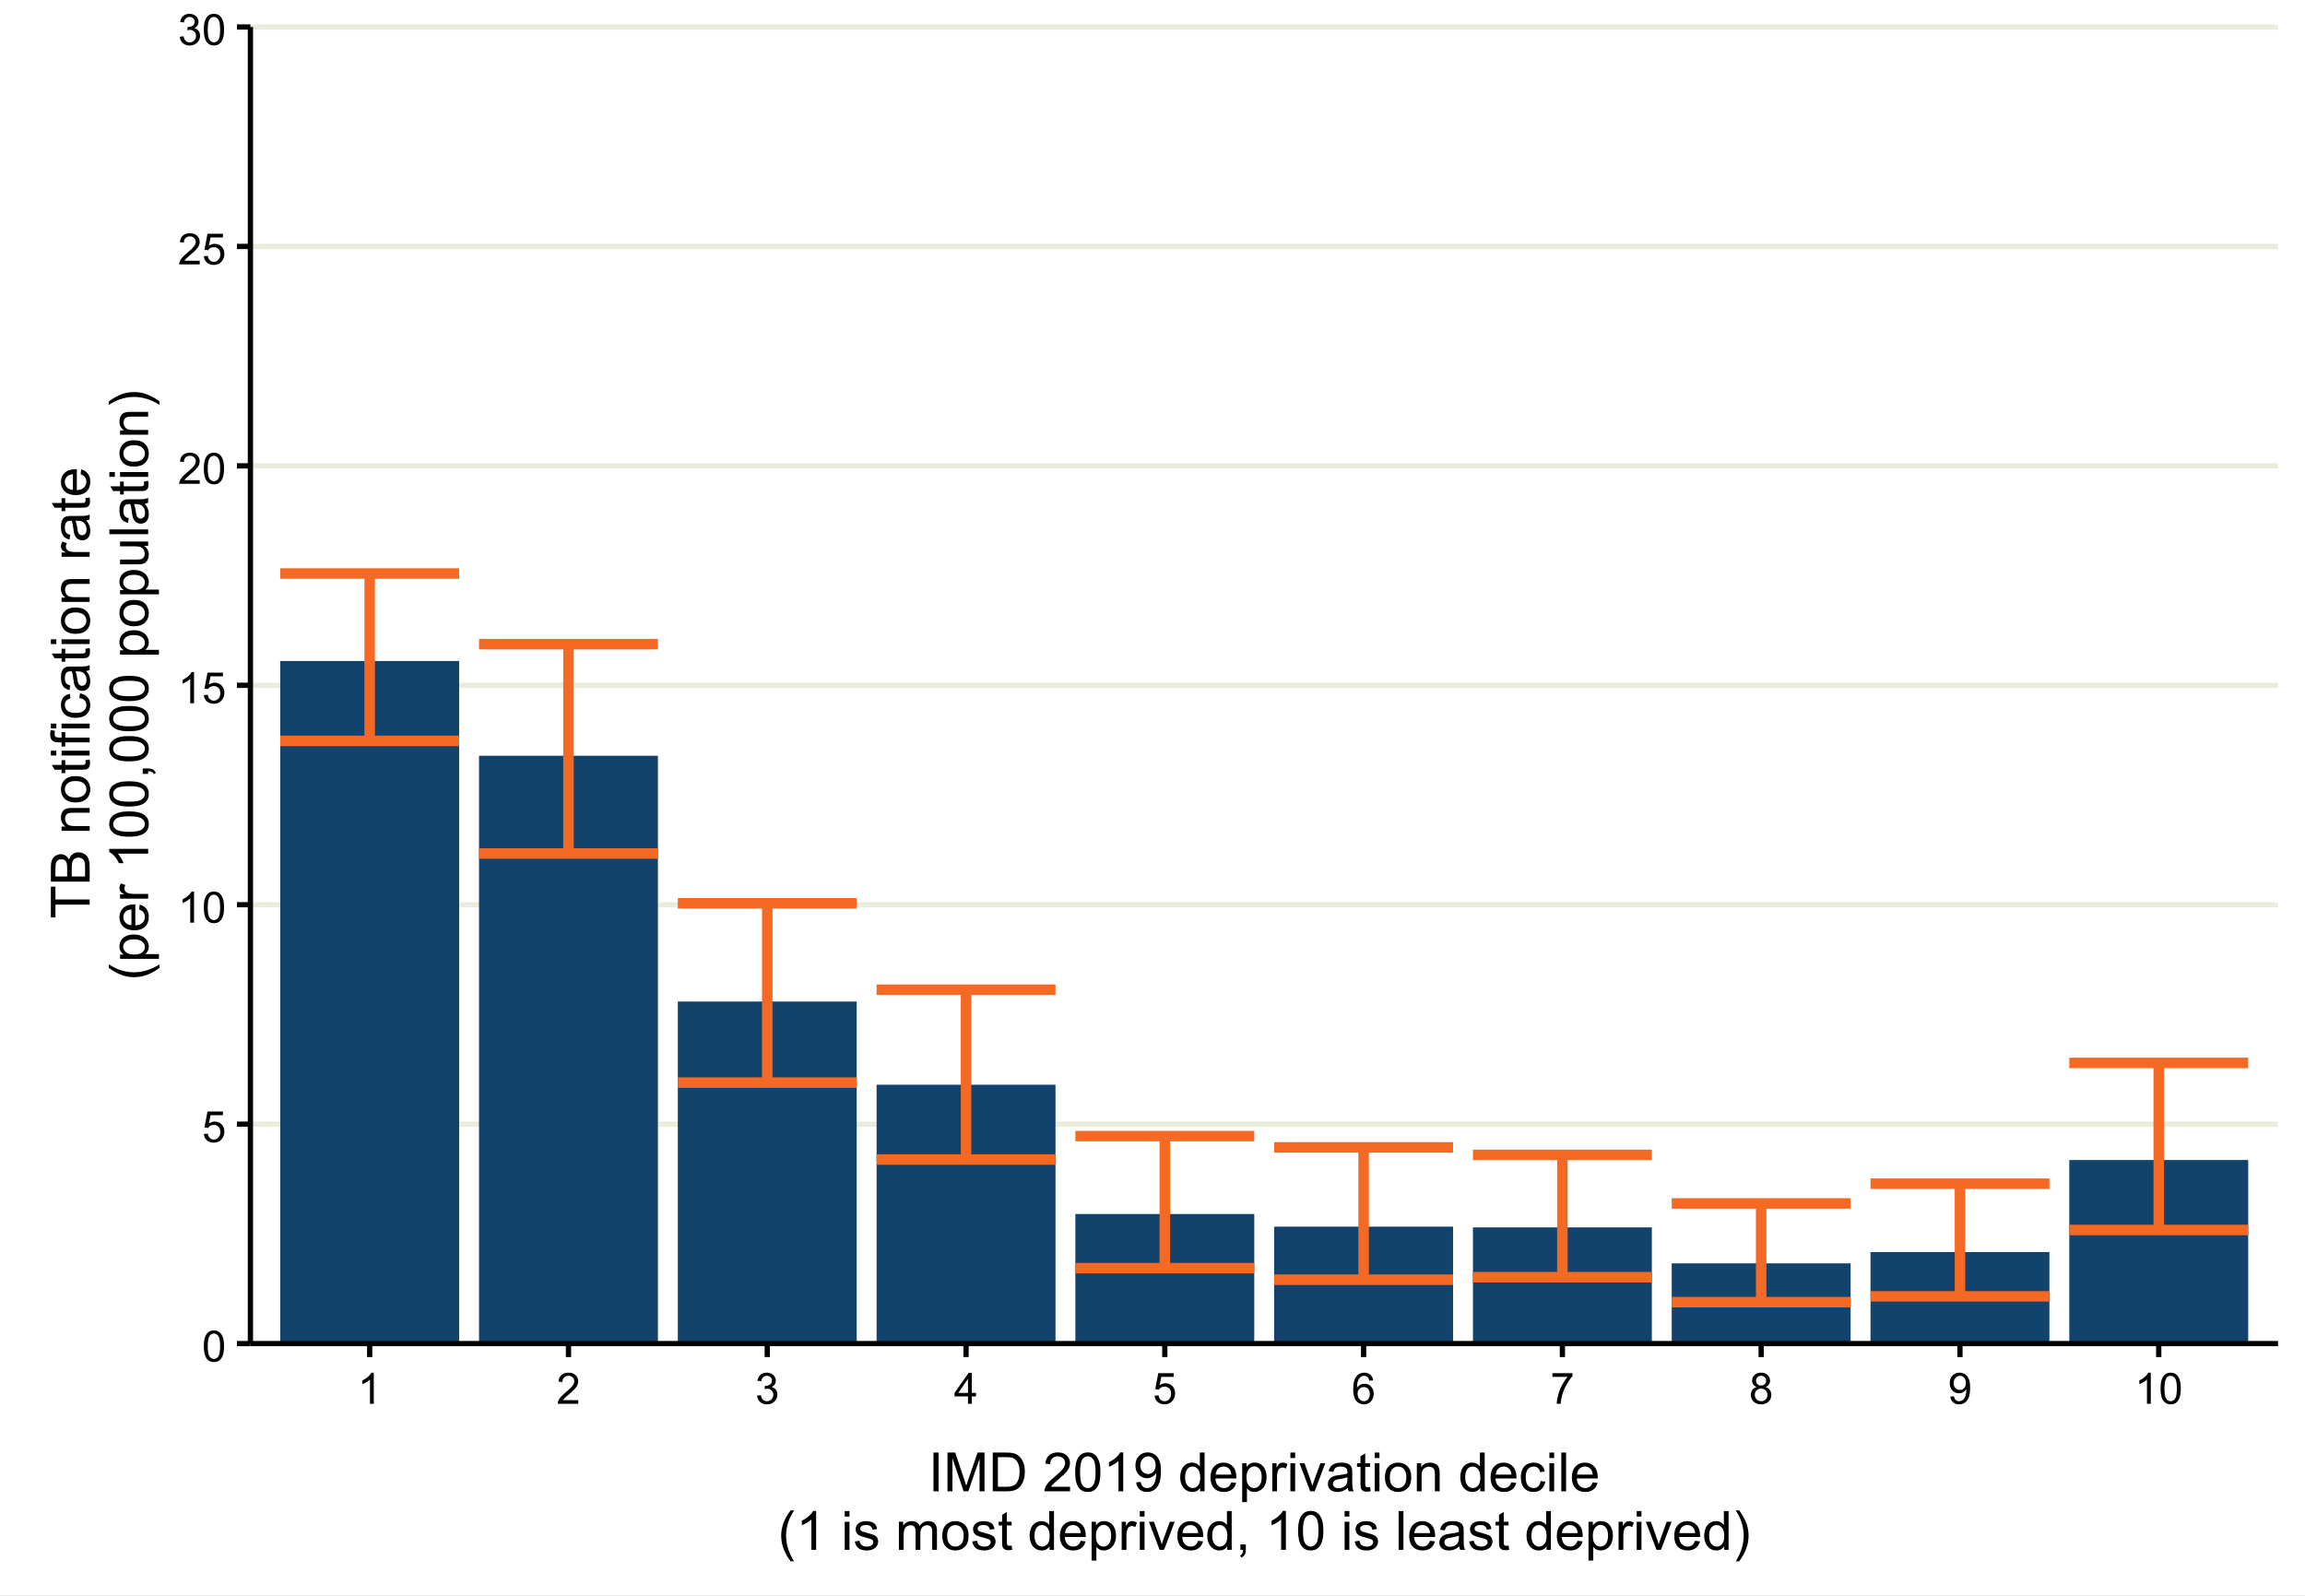 <svg width="624" height="432" xmlns="http://www.w3.org/2000/svg" xmlns:xlink="http://www.w3.org/1999/xlink" xml:space="preserve" overflow="hidden"><rect width="100%" height="100%" fill="#808080" stroke="none"/><defs><clipPath id="clip0"><rect x="0" y="0" width="624" height="432"/></clipPath></defs><g clip-path="url(#clip0)"><path d="M-62.4-43.2 686.4-43.2 686.4 475.2-62.4 475.2Z" fill="#FFFFFF"/><g><path d="M67.792 363.724 616.693 363.724" stroke="#ECECDE" stroke-width="1.423" stroke-linejoin="round" stroke-miterlimit="10" fill="none"/></g><g><path d="M67.792 304.323 616.693 304.323" stroke="#ECECDE" stroke-width="1.423" stroke-linejoin="round" stroke-miterlimit="10" fill="none"/></g><g><path d="M67.792 244.917 616.693 244.917" stroke="#ECECDE" stroke-width="1.423" stroke-linejoin="round" stroke-miterlimit="10" fill="none"/></g><g><path d="M67.792 185.516 616.693 185.516" stroke="#ECECDE" stroke-width="1.423" stroke-linejoin="round" stroke-miterlimit="10" fill="none"/></g><g><path d="M67.792 126.115 616.693 126.115" stroke="#ECECDE" stroke-width="1.423" stroke-linejoin="round" stroke-miterlimit="10" fill="none"/></g><g><path d="M67.792 66.708 616.693 66.708" stroke="#ECECDE" stroke-width="1.423" stroke-linejoin="round" stroke-miterlimit="10" fill="none"/></g><g><path d="M67.792 7.307 616.693 7.307" stroke="#ECECDE" stroke-width="1.423" stroke-linejoin="round" stroke-miterlimit="10" fill="none"/></g><g><path d="M75.865 363.724 124.297 363.724 124.297 178.943 75.865 178.943Z" fill="#12436D"/></g><g><path d="M129.677 363.724 178.109 363.724 178.109 204.589 129.677 204.589Z" fill="#12436D"/></g><g><path d="M183.49 363.724 231.922 363.724 231.922 271.13 183.49 271.13Z" fill="#12436D"/></g><g><path d="M237.307 363.724 285.74 363.724 285.74 293.651 237.307 293.651Z" fill="#12436D"/></g><g><path d="M291.12 363.724 339.552 363.724 339.552 328.646 291.12 328.646Z" fill="#12436D"/></g><g><path d="M344.932 363.724 393.365 363.724 393.365 332.068 344.932 332.068Z" fill="#12436D"/></g><g><path d="M398.75 363.724 447.182 363.724 447.182 332.266 398.75 332.266Z" fill="#12436D"/></g><g><path d="M452.562 363.724 500.995 363.724 500.995 342.005 452.562 342.005Z" fill="#12436D"/></g><g><path d="M506.375 363.724 554.807 363.724 554.807 338.953 506.375 338.953Z" fill="#12436D"/></g><g><path d="M560.188 363.724 608.62 363.724 608.62 314.026 560.188 314.026Z" fill="#12436D"/></g><path d="M75.865 155.255 124.297 155.255" stroke="#F46A25" stroke-width="2.845" stroke-linejoin="round" stroke-miterlimit="10" fill="none"/><path d="M100.078 155.255 100.078 200.562" stroke="#F46A25" stroke-width="2.845" stroke-linejoin="round" stroke-miterlimit="10" fill="none"/><path d="M75.865 200.562 124.297 200.562" stroke="#F46A25" stroke-width="2.845" stroke-linejoin="round" stroke-miterlimit="10" fill="none"/><path d="M129.677 174.385 178.109 174.385" stroke="#F46A25" stroke-width="2.845" stroke-linejoin="round" stroke-miterlimit="10" fill="none"/><path d="M153.896 174.385 153.896 231.062" stroke="#F46A25" stroke-width="2.845" stroke-linejoin="round" stroke-miterlimit="10" fill="none"/><path d="M129.677 231.062 178.109 231.062" stroke="#F46A25" stroke-width="2.845" stroke-linejoin="round" stroke-miterlimit="10" fill="none"/><path d="M183.49 244.531 231.922 244.531" stroke="#F46A25" stroke-width="2.845" stroke-linejoin="round" stroke-miterlimit="10" fill="none"/><path d="M207.708 244.531 207.708 293.068" stroke="#F46A25" stroke-width="2.845" stroke-linejoin="round" stroke-miterlimit="10" fill="none"/><path d="M183.49 293.068 231.922 293.068" stroke="#F46A25" stroke-width="2.845" stroke-linejoin="round" stroke-miterlimit="10" fill="none"/><path d="M237.307 267.932 285.74 267.932" stroke="#F46A25" stroke-width="2.845" stroke-linejoin="round" stroke-miterlimit="10" fill="none"/><path d="M261.521 267.932 261.521 313.901" stroke="#F46A25" stroke-width="2.845" stroke-linejoin="round" stroke-miterlimit="10" fill="none"/><path d="M237.307 313.901 285.74 313.901" stroke="#F46A25" stroke-width="2.845" stroke-linejoin="round" stroke-miterlimit="10" fill="none"/><path d="M291.12 307.557 339.552 307.557" stroke="#F46A25" stroke-width="2.845" stroke-linejoin="round" stroke-miterlimit="10" fill="none"/><path d="M315.333 307.557 315.333 343.302" stroke="#F46A25" stroke-width="2.845" stroke-linejoin="round" stroke-miterlimit="10" fill="none"/><path d="M291.12 343.302 339.552 343.302" stroke="#F46A25" stroke-width="2.845" stroke-linejoin="round" stroke-miterlimit="10" fill="none"/><path d="M344.932 310.604 393.365 310.604" stroke="#F46A25" stroke-width="2.845" stroke-linejoin="round" stroke-miterlimit="10" fill="none"/><path d="M369.151 310.604 369.151 346.432" stroke="#F46A25" stroke-width="2.845" stroke-linejoin="round" stroke-miterlimit="10" fill="none"/><path d="M344.932 346.432 393.365 346.432" stroke="#F46A25" stroke-width="2.845" stroke-linejoin="round" stroke-miterlimit="10" fill="none"/><path d="M398.75 312.635 447.182 312.635" stroke="#F46A25" stroke-width="2.845" stroke-linejoin="round" stroke-miterlimit="10" fill="none"/><path d="M422.964 312.635 422.964 345.755" stroke="#F46A25" stroke-width="2.845" stroke-linejoin="round" stroke-miterlimit="10" fill="none"/><path d="M398.75 345.755 447.182 345.755" stroke="#F46A25" stroke-width="2.845" stroke-linejoin="round" stroke-miterlimit="10" fill="none"/><path d="M452.562 325.786 500.995 325.786" stroke="#F46A25" stroke-width="2.845" stroke-linejoin="round" stroke-miterlimit="10" fill="none"/><path d="M476.776 325.786 476.776 352.516" stroke="#F46A25" stroke-width="2.845" stroke-linejoin="round" stroke-miterlimit="10" fill="none"/><path d="M452.562 352.516 500.995 352.516" stroke="#F46A25" stroke-width="2.845" stroke-linejoin="round" stroke-miterlimit="10" fill="none"/><path d="M506.375 320.448 554.807 320.448" stroke="#F46A25" stroke-width="2.845" stroke-linejoin="round" stroke-miterlimit="10" fill="none"/><path d="M530.594 320.448 530.594 350.938" stroke="#F46A25" stroke-width="2.845" stroke-linejoin="round" stroke-miterlimit="10" fill="none"/><path d="M506.375 350.938 554.807 350.938" stroke="#F46A25" stroke-width="2.845" stroke-linejoin="round" stroke-miterlimit="10" fill="none"/><path d="M560.188 287.755 608.62 287.755" stroke="#F46A25" stroke-width="2.845" stroke-linejoin="round" stroke-miterlimit="10" fill="none"/><path d="M584.406 287.755 584.406 332.974" stroke="#F46A25" stroke-width="2.845" stroke-linejoin="round" stroke-miterlimit="10" fill="none"/><path d="M560.188 332.974 608.62 332.974" stroke="#F46A25" stroke-width="2.845" stroke-linejoin="round" stroke-miterlimit="10" fill="none"/><path d="M67.792 363.724 67.792 7.307" stroke="#000000" stroke-width="1.423" stroke-linejoin="round" stroke-miterlimit="10" fill="none"/><path d="M55.177 364.448C55.177 363.453 55.276 362.656 55.479 362.047 55.688 361.443 55.99 360.974 56.391 360.646 56.797 360.318 57.302 360.156 57.911 360.156 58.365 360.156 58.76 360.245 59.099 360.427 59.438 360.609 59.719 360.87 59.943 361.214 60.161 361.552 60.339 361.969 60.464 362.464 60.589 362.953 60.651 363.615 60.651 364.448 60.651 365.432 60.552 366.229 60.349 366.833 60.146 367.438 59.844 367.906 59.438 368.234 59.036 368.568 58.526 368.734 57.911 368.734 57.104 368.734 56.469 368.443 56.005 367.859 55.453 367.161 55.177 366.026 55.177 364.448M56.234 364.448C56.234 365.823 56.396 366.745 56.719 367.198 57.042 367.656 57.438 367.885 57.911 367.885 58.385 367.885 58.786 367.656 59.109 367.198 59.432 366.74 59.594 365.823 59.594 364.448 59.594 363.062 59.432 362.146 59.109 361.693 58.786 361.234 58.385 361.01 57.901 361.01 57.427 361.01 57.052 361.208 56.766 361.609 56.411 362.12 56.234 363.068 56.234 364.448Z"/><path d="M55.177 306.99 56.255 306.896C56.339 307.422 56.526 307.818 56.818 308.083 57.109 308.349 57.458 308.484 57.875 308.484 58.37 308.484 58.792 308.297 59.135 307.922 59.479 307.547 59.651 307.052 59.651 306.432 59.651 305.844 59.484 305.38 59.151 305.042 58.823 304.698 58.391 304.531 57.854 304.531 57.521 304.531 57.224 304.604 56.958 304.755 56.688 304.906 56.479 305.104 56.328 305.344L55.359 305.219 56.172 300.901 60.349 300.901 60.349 301.891 56.995 301.891 56.542 304.146C57.047 303.797 57.578 303.62 58.13 303.62 58.865 303.62 59.484 303.875 59.99 304.38 60.49 304.891 60.745 305.542 60.745 306.339 60.745 307.099 60.521 307.755 60.078 308.312 59.542 308.99 58.807 309.333 57.875 309.333 57.109 309.333 56.484 309.115 56 308.688 55.521 308.26 55.245 307.693 55.177 306.99Z"/><path d="M52.531 249.786 51.5 249.786 51.5 243.214C51.255 243.453 50.927 243.688 50.526 243.927 50.12 244.161 49.76 244.339 49.438 244.458L49.438 243.464C50.016 243.193 50.521 242.859 50.953 242.474 51.385 242.089 51.688 241.714 51.87 241.354L52.531 241.354Z"/><path d="M55.177 245.646C55.177 244.651 55.276 243.854 55.479 243.245 55.687 242.641 55.989 242.172 56.39 241.844 56.796 241.516 57.302 241.354 57.911 241.354 58.364 241.354 58.76 241.443 59.098 241.625 59.437 241.807 59.718 242.068 59.942 242.411 60.161 242.75 60.338 243.167 60.463 243.661 60.588 244.151 60.651 244.812 60.651 245.646 60.651 246.63 60.552 247.427 60.348 248.031 60.145 248.635 59.843 249.104 59.437 249.432 59.036 249.766 58.526 249.932 57.911 249.932 57.104 249.932 56.468 249.641 56.005 249.057 55.453 248.359 55.177 247.224 55.177 245.646M56.234 245.646C56.234 247.021 56.395 247.943 56.718 248.396 57.041 248.854 57.437 249.083 57.911 249.083 58.385 249.083 58.786 248.854 59.109 248.396 59.432 247.938 59.593 247.021 59.593 245.646 59.593 244.26 59.432 243.344 59.109 242.891 58.786 242.432 58.385 242.208 57.901 242.208 57.427 242.208 57.052 242.406 56.765 242.807 56.411 243.318 56.234 244.266 56.234 245.646Z"/><path d="M52.531 190.38 51.5 190.38 51.5 183.807C51.255 184.047 50.927 184.281 50.526 184.521 50.12 184.755 49.76 184.932 49.438 185.052L49.438 184.057C50.016 183.786 50.521 183.453 50.953 183.068 51.385 182.682 51.688 182.307 51.87 181.948L52.531 181.948Z"/><path d="M55.177 188.182 56.255 188.089C56.338 188.615 56.526 189.01 56.817 189.276 57.109 189.542 57.458 189.677 57.874 189.677 58.369 189.677 58.791 189.49 59.135 189.115 59.479 188.74 59.651 188.245 59.651 187.625 59.651 187.036 59.484 186.573 59.151 186.234 58.822 185.891 58.39 185.724 57.854 185.724 57.52 185.724 57.223 185.797 56.958 185.948 56.687 186.099 56.479 186.297 56.328 186.536L55.359 186.411 56.171 182.094 60.348 182.094 60.348 183.083 56.994 183.083 56.541 185.339C57.046 184.99 57.578 184.812 58.13 184.812 58.864 184.812 59.484 185.068 59.989 185.573 60.489 186.083 60.744 186.734 60.744 187.531 60.744 188.292 60.52 188.948 60.078 189.505 59.541 190.182 58.807 190.526 57.874 190.526 57.109 190.526 56.484 190.307 55.999 189.88 55.52 189.453 55.244 188.885 55.177 188.182Z"/><path d="M54.068 129.99 54.068 130.979 48.516 130.979C48.51 130.729 48.547 130.49 48.635 130.26 48.776 129.885 49.005 129.51 49.318 129.146 49.625 128.781 50.078 128.354 50.667 127.875 51.578 127.125 52.193 126.531 52.516 126.094 52.839 125.656 52.995 125.245 52.995 124.854 52.995 124.448 52.849 124.099 52.557 123.823 52.266 123.542 51.885 123.401 51.417 123.401 50.917 123.401 50.521 123.547 50.224 123.844 49.927 124.146 49.776 124.557 49.771 125.083L48.714 124.974C48.786 124.182 49.057 123.583 49.531 123.167 50.005 122.755 50.641 122.547 51.438 122.547 52.245 122.547 52.88 122.771 53.354 123.214 53.823 123.661 54.057 124.219 54.057 124.875 54.057 125.214 53.99 125.542 53.849 125.87 53.714 126.193 53.484 126.536 53.167 126.896 52.849 127.255 52.318 127.745 51.578 128.37 50.958 128.891 50.562 129.245 50.385 129.427 50.208 129.615 50.062 129.802 49.948 129.99Z"/><path d="M55.177 126.839C55.177 125.844 55.276 125.047 55.479 124.438 55.687 123.833 55.989 123.365 56.39 123.036 56.796 122.708 57.302 122.547 57.911 122.547 58.364 122.547 58.76 122.635 59.098 122.818 59.437 123 59.718 123.26 59.942 123.604 60.161 123.943 60.338 124.359 60.463 124.854 60.588 125.344 60.651 126.005 60.651 126.839 60.651 127.823 60.552 128.62 60.348 129.224 60.145 129.828 59.843 130.297 59.437 130.625 59.036 130.958 58.526 131.125 57.911 131.125 57.104 131.125 56.468 130.833 56.005 130.25 55.453 129.552 55.177 128.417 55.177 126.839M56.234 126.839C56.234 128.214 56.395 129.135 56.718 129.589 57.041 130.047 57.437 130.276 57.911 130.276 58.385 130.276 58.786 130.047 59.109 129.589 59.432 129.13 59.593 128.214 59.593 126.839 59.593 125.453 59.432 124.536 59.109 124.083 58.786 123.625 58.385 123.401 57.901 123.401 57.427 123.401 57.052 123.599 56.765 124 56.411 124.51 56.234 125.458 56.234 126.839Z"/><path d="M54.068 70.583 54.068 71.573 48.516 71.573C48.51 71.323 48.547 71.083 48.635 70.854 48.776 70.479 49.005 70.104 49.318 69.74 49.625 69.375 50.078 68.948 50.667 68.469 51.578 67.719 52.193 67.125 52.516 66.688 52.839 66.25 52.995 65.838 52.995 65.448 52.995 65.042 52.849 64.693 52.557 64.417 52.266 64.135 51.885 63.995 51.417 63.995 50.917 63.995 50.521 64.141 50.224 64.438 49.927 64.74 49.776 65.151 49.771 65.677L48.714 65.568C48.786 64.776 49.057 64.177 49.531 63.76 50.005 63.349 50.641 63.141 51.438 63.141 52.245 63.141 52.88 63.365 53.354 63.807 53.823 64.255 54.057 64.812 54.057 65.469 54.057 65.807 53.99 66.135 53.849 66.463 53.714 66.787 53.484 67.13 53.167 67.49 52.849 67.849 52.318 68.338 51.578 68.963 50.958 69.484 50.562 69.838 50.385 70.021 50.208 70.208 50.062 70.396 49.948 70.583Z"/><path d="M55.177 69.375 56.255 69.281C56.338 69.807 56.526 70.203 56.817 70.469 57.109 70.734 57.458 70.87 57.874 70.87 58.369 70.87 58.791 70.682 59.135 70.307 59.479 69.932 59.651 69.438 59.651 68.818 59.651 68.229 59.484 67.766 59.151 67.427 58.822 67.083 58.39 66.917 57.854 66.917 57.52 66.917 57.223 66.99 56.958 67.141 56.687 67.292 56.479 67.49 56.328 67.729L55.359 67.604 56.171 63.286 60.348 63.286 60.348 64.276 56.994 64.276 56.541 66.531C57.046 66.182 57.578 66.005 58.13 66.005 58.864 66.005 59.484 66.26 59.989 66.766 60.489 67.276 60.744 67.927 60.744 68.724 60.744 69.484 60.52 70.141 60.078 70.698 59.541 71.375 58.807 71.719 57.874 71.719 57.109 71.719 56.484 71.5 55.999 71.073 55.52 70.646 55.244 70.078 55.177 69.375Z"/><path d="M48.656 9.953 49.688 9.818C49.802 10.401 50.005 10.823 50.292 11.078 50.573 11.338 50.922 11.469 51.328 11.469 51.812 11.469 52.224 11.297 52.557 10.963 52.891 10.625 53.057 10.208 53.062 9.714 53.057 9.24 52.906 8.849 52.594 8.542 52.286 8.234 51.891 8.083 51.417 8.083 51.219 8.083 50.979 8.12 50.688 8.198L50.802 7.292C50.87 7.297 50.927 7.302 50.969 7.302 51.406 7.302 51.802 7.188 52.156 6.958 52.505 6.729 52.682 6.375 52.682 5.901 52.682 5.521 52.552 5.208 52.297 4.958 52.042 4.708 51.714 4.589 51.307 4.589 50.906 4.589 50.573 4.714 50.302 4.964 50.036 5.219 49.865 5.594 49.786 6.099L48.755 5.917C48.885 5.224 49.172 4.688 49.615 4.307 50.062 3.927 50.62 3.74 51.286 3.74 51.745 3.74 52.167 3.839 52.552 4.031 52.938 4.229 53.229 4.5 53.438 4.839 53.641 5.177 53.74 5.542 53.74 5.922 53.74 6.286 53.646 6.615 53.448 6.911 53.255 7.208 52.969 7.448 52.583 7.625 53.083 7.74 53.469 7.974 53.74 8.339 54.016 8.698 54.156 9.151 54.156 9.693 54.156 10.422 53.885 11.047 53.354 11.557 52.818 12.068 52.141 12.323 51.323 12.323 50.589 12.323 49.974 12.099 49.49 11.662 49 11.224 48.724 10.651 48.656 9.953Z"/><path d="M55.177 8.031C55.177 7.036 55.276 6.24 55.479 5.63 55.687 5.026 55.989 4.557 56.39 4.229 56.796 3.901 57.302 3.74 57.911 3.74 58.364 3.74 58.76 3.828 59.098 4.01 59.437 4.193 59.718 4.453 59.942 4.797 60.161 5.135 60.338 5.552 60.463 6.047 60.588 6.536 60.651 7.198 60.651 8.031 60.651 9.016 60.552 9.812 60.348 10.417 60.145 11.021 59.843 11.49 59.437 11.818 59.036 12.151 58.526 12.318 57.911 12.318 57.104 12.318 56.468 12.026 56.005 11.443 55.453 10.745 55.177 9.609 55.177 8.031M56.234 8.031C56.234 9.406 56.395 10.328 56.718 10.781 57.041 11.24 57.437 11.469 57.911 11.469 58.385 11.469 58.786 11.24 59.109 10.781 59.432 10.323 59.593 9.406 59.593 8.031 59.593 6.646 59.432 5.729 59.109 5.276 58.786 4.818 58.385 4.594 57.901 4.594 57.427 4.594 57.052 4.792 56.765 5.193 56.411 5.703 56.234 6.651 56.234 8.031Z"/><path d="M64.141 363.724 67.792 363.724" stroke="#000000" stroke-width="1.423" stroke-linejoin="round" stroke-miterlimit="10" fill="none"/><path d="M64.141 304.323 67.792 304.323" stroke="#000000" stroke-width="1.423" stroke-linejoin="round" stroke-miterlimit="10" fill="none"/><path d="M64.141 244.917 67.792 244.917" stroke="#000000" stroke-width="1.423" stroke-linejoin="round" stroke-miterlimit="10" fill="none"/><path d="M64.141 185.516 67.792 185.516" stroke="#000000" stroke-width="1.423" stroke-linejoin="round" stroke-miterlimit="10" fill="none"/><path d="M64.141 126.115 67.792 126.115" stroke="#000000" stroke-width="1.423" stroke-linejoin="round" stroke-miterlimit="10" fill="none"/><path d="M64.141 66.708 67.792 66.708" stroke="#000000" stroke-width="1.423" stroke-linejoin="round" stroke-miterlimit="10" fill="none"/><path d="M64.141 7.307 67.792 7.307" stroke="#000000" stroke-width="1.423" stroke-linejoin="round" stroke-miterlimit="10" fill="none"/><path d="M67.792 363.724 616.693 363.724" stroke="#000000" stroke-width="1.423" stroke-linejoin="round" stroke-miterlimit="10" fill="none"/><path d="M100.078 367.38 100.078 363.724" stroke="#000000" stroke-width="1.423" stroke-linejoin="round" stroke-miterlimit="10" fill="none"/><path d="M153.896 367.38 153.896 363.724" stroke="#000000" stroke-width="1.423" stroke-linejoin="round" stroke-miterlimit="10" fill="none"/><path d="M207.708 367.38 207.708 363.724" stroke="#000000" stroke-width="1.423" stroke-linejoin="round" stroke-miterlimit="10" fill="none"/><path d="M261.521 367.38 261.521 363.724" stroke="#000000" stroke-width="1.423" stroke-linejoin="round" stroke-miterlimit="10" fill="none"/><path d="M315.333 367.38 315.333 363.724" stroke="#000000" stroke-width="1.423" stroke-linejoin="round" stroke-miterlimit="10" fill="none"/><path d="M369.151 367.38 369.151 363.724" stroke="#000000" stroke-width="1.423" stroke-linejoin="round" stroke-miterlimit="10" fill="none"/><path d="M422.964 367.38 422.964 363.724" stroke="#000000" stroke-width="1.423" stroke-linejoin="round" stroke-miterlimit="10" fill="none"/><path d="M476.776 367.38 476.776 363.724" stroke="#000000" stroke-width="1.423" stroke-linejoin="round" stroke-miterlimit="10" fill="none"/><path d="M530.594 367.38 530.594 363.724" stroke="#000000" stroke-width="1.423" stroke-linejoin="round" stroke-miterlimit="10" fill="none"/><path d="M584.406 367.38 584.406 363.724" stroke="#000000" stroke-width="1.423" stroke-linejoin="round" stroke-miterlimit="10" fill="none"/><path d="M101.188 380.031 100.156 380.031 100.156 373.458C99.912 373.698 99.583 373.932 99.182 374.172 98.776 374.406 98.417 374.583 98.094 374.703L98.094 373.708C98.672 373.438 99.177 373.104 99.609 372.719 100.042 372.333 100.344 371.958 100.526 371.599L101.188 371.599Z"/><path d="M156.542 379.042 156.542 380.031 150.99 380.031C150.984 379.781 151.021 379.542 151.109 379.312 151.25 378.938 151.479 378.562 151.792 378.198 152.099 377.833 152.552 377.406 153.141 376.927 154.052 376.177 154.667 375.583 154.99 375.146 155.312 374.708 155.469 374.297 155.469 373.906 155.469 373.5 155.323 373.151 155.031 372.875 154.74 372.594 154.359 372.453 153.891 372.453 153.391 372.453 152.995 372.599 152.698 372.896 152.401 373.198 152.25 373.609 152.245 374.135L151.188 374.026C151.26 373.234 151.531 372.635 152.005 372.219 152.479 371.807 153.115 371.599 153.911 371.599 154.719 371.599 155.354 371.823 155.828 372.266 156.297 372.714 156.531 373.271 156.531 373.927 156.531 374.266 156.464 374.594 156.323 374.922 156.188 375.245 155.958 375.589 155.641 375.948 155.323 376.307 154.792 376.797 154.052 377.422 153.432 377.943 153.036 378.297 152.859 378.479 152.682 378.667 152.536 378.854 152.422 379.042Z"/><path d="M204.943 377.812 205.974 377.677C206.089 378.26 206.292 378.682 206.578 378.938 206.859 379.198 207.208 379.328 207.615 379.328 208.099 379.328 208.51 379.156 208.844 378.823 209.177 378.484 209.344 378.068 209.349 377.573 209.344 377.099 209.193 376.708 208.88 376.401 208.573 376.094 208.177 375.943 207.703 375.943 207.505 375.943 207.266 375.979 206.974 376.057L207.089 375.151C207.156 375.156 207.214 375.161 207.255 375.161 207.693 375.161 208.089 375.047 208.443 374.818 208.792 374.589 208.969 374.234 208.969 373.76 208.969 373.38 208.839 373.068 208.583 372.818 208.328 372.568 208 372.448 207.594 372.448 207.193 372.448 206.859 372.573 206.589 372.823 206.323 373.078 206.151 373.453 206.073 373.958L205.042 373.776C205.172 373.083 205.458 372.547 205.901 372.167 206.349 371.786 206.906 371.599 207.573 371.599 208.031 371.599 208.453 371.698 208.839 371.891 209.224 372.089 209.516 372.359 209.724 372.698 209.927 373.036 210.026 373.401 210.026 373.781 210.026 374.146 209.932 374.474 209.734 374.771 209.542 375.068 209.255 375.307 208.87 375.484 209.37 375.599 209.755 375.833 210.026 376.198 210.302 376.557 210.443 377.01 210.443 377.552 210.443 378.281 210.172 378.906 209.641 379.417 209.104 379.927 208.427 380.182 207.609 380.182 206.875 380.182 206.26 379.958 205.776 379.521 205.286 379.083 205.01 378.51 204.943 377.812Z"/><path d="M262.052 380.031 262.052 378.021 258.411 378.021 258.411 377.073 262.245 371.63 263.083 371.63 263.083 377.073 264.219 377.073 264.219 378.021 263.083 378.021 263.083 380.031 262.052 380.031M262.052 377.073 262.052 373.286 259.422 377.073Z"/><path d="M312.562 377.833 313.641 377.74C313.724 378.266 313.911 378.661 314.203 378.927 314.495 379.193 314.844 379.328 315.26 379.328 315.755 379.328 316.177 379.141 316.521 378.766 316.865 378.391 317.036 377.896 317.036 377.276 317.036 376.688 316.87 376.224 316.536 375.885 316.208 375.542 315.776 375.375 315.24 375.375 314.906 375.375 314.609 375.448 314.344 375.599 314.073 375.75 313.865 375.948 313.714 376.188L312.745 376.062 313.557 371.745 317.734 371.745 317.734 372.734 314.38 372.734 313.927 374.99C314.432 374.641 314.964 374.464 315.516 374.464 316.25 374.464 316.87 374.719 317.375 375.224 317.875 375.734 318.13 376.385 318.13 377.182 318.13 377.943 317.906 378.599 317.464 379.156 316.927 379.833 316.193 380.177 315.26 380.177 314.495 380.177 313.87 379.958 313.385 379.531 312.906 379.104 312.63 378.536 312.562 377.833Z"/><path d="M371.729 373.688 370.703 373.771C370.609 373.365 370.479 373.073 370.312 372.885 370.036 372.594 369.693 372.448 369.281 372.448 368.953 372.448 368.667 372.536 368.417 372.719 368.094 372.958 367.839 373.302 367.651 373.76 367.464 374.214 367.365 374.859 367.359 375.698 367.604 375.323 367.911 375.042 368.271 374.859 368.625 374.677 369.005 374.583 369.396 374.583 370.083 374.583 370.672 374.833 371.151 375.344 371.635 375.849 371.88 376.5 371.88 377.302 371.88 377.833 371.766 378.323 371.536 378.776 371.307 379.224 370.995 379.573 370.599 379.812 370.203 380.052 369.75 380.177 369.25 380.177 368.391 380.177 367.688 379.859 367.146 379.224 366.604 378.594 366.333 377.552 366.333 376.099 366.333 374.479 366.63 373.297 367.229 372.562 367.755 371.917 368.458 371.599 369.344 371.599 370.005 371.599 370.547 371.781 370.969 372.151 371.391 372.526 371.646 373.036 371.729 373.688M367.516 377.312C367.516 377.667 367.594 378.005 367.745 378.328 367.896 378.656 368.104 378.901 368.375 379.073 368.646 379.24 368.932 379.328 369.229 379.328 369.667 379.328 370.042 379.151 370.354 378.797 370.667 378.448 370.823 377.969 370.823 377.365 370.823 376.786 370.667 376.328 370.359 375.995 370.052 375.661 369.661 375.495 369.193 375.495 368.724 375.495 368.328 375.661 368.005 375.995 367.682 376.328 367.516 376.766 367.516 377.312Z"/><path d="M420.26 372.734 420.26 371.74 425.698 371.74 425.698 372.542C425.161 373.115 424.63 373.87 424.104 374.812 423.583 375.755 423.177 376.724 422.891 377.724 422.682 378.427 422.552 379.193 422.495 380.031L421.432 380.031C421.443 379.37 421.573 378.573 421.823 377.635 422.073 376.703 422.427 375.797 422.891 374.927 423.354 374.062 423.849 373.328 424.375 372.734Z"/><path d="M475.589 375.474C475.161 375.318 474.844 375.099 474.641 374.807 474.432 374.516 474.328 374.167 474.328 373.766 474.328 373.151 474.547 372.641 474.99 372.224 475.427 371.807 476.01 371.599 476.74 371.599 477.474 371.599 478.062 371.812 478.51 372.234 478.958 372.661 479.182 373.182 479.182 373.792 479.182 374.182 479.078 374.521 478.875 374.807 478.672 375.099 478.359 375.318 477.943 375.474 478.458 375.646 478.854 375.917 479.12 376.292 479.391 376.667 479.526 377.109 479.526 377.63 479.526 378.349 479.271 378.953 478.766 379.443 478.255 379.932 477.589 380.177 476.76 380.177 475.927 380.177 475.26 379.927 474.755 379.438 474.245 378.948 473.99 378.333 473.99 377.604 473.99 377.057 474.13 376.599 474.406 376.229 474.682 375.859 475.078 375.609 475.589 375.474M475.385 373.729C475.385 374.125 475.51 374.453 475.766 374.703 476.021 374.953 476.354 375.083 476.766 375.083 477.161 375.083 477.484 374.958 477.74 374.708 477.995 374.458 478.12 374.151 478.12 373.786 478.12 373.406 477.99 373.089 477.729 372.833 477.469 372.573 477.141 372.448 476.755 372.448 476.359 372.448 476.031 372.573 475.771 372.823 475.516 373.078 475.385 373.38 475.385 373.729M475.052 377.609C475.052 377.901 475.12 378.188 475.26 378.464 475.401 378.734 475.609 378.948 475.88 379.099 476.156 379.25 476.453 379.328 476.771 379.328 477.26 379.328 477.672 379.167 477.99 378.849 478.312 378.536 478.474 378.13 478.474 377.641 478.474 377.146 478.307 376.734 477.974 376.411 477.646 376.083 477.234 375.922 476.734 375.922 476.25 375.922 475.849 376.083 475.531 376.406 475.208 376.724 475.052 377.125 475.052 377.609Z"/><path d="M527.974 378.089 528.969 377.995C529.052 378.464 529.208 378.802 529.448 379.01 529.682 379.224 529.99 379.328 530.359 379.328 530.677 379.328 530.953 379.255 531.193 379.109 531.432 378.964 531.625 378.771 531.781 378.526 531.932 378.286 532.057 377.958 532.161 377.547 532.266 377.13 532.318 376.714 532.318 376.286 532.318 376.24 532.318 376.172 532.312 376.078 532.104 376.406 531.823 376.672 531.469 376.875 531.109 377.083 530.724 377.182 530.307 377.182 529.609 377.182 529.021 376.932 528.542 376.427 528.062 375.922 527.823 375.26 527.823 374.432 527.823 373.583 528.073 372.896 528.573 372.375 529.078 371.859 529.703 371.599 530.464 371.599 531.005 371.599 531.505 371.745 531.958 372.036 532.411 372.333 532.755 372.75 532.99 373.297 533.224 373.839 533.344 374.63 533.344 375.661 533.344 376.734 533.229 377.589 532.995 378.224 532.76 378.859 532.417 379.344 531.953 379.677 531.495 380.01 530.953 380.177 530.333 380.177 529.677 380.177 529.141 379.99 528.724 379.625 528.307 379.26 528.057 378.75 527.974 378.089M532.198 374.38C532.198 373.792 532.042 373.323 531.724 372.974 531.411 372.625 531.031 372.453 530.589 372.453 530.13 372.453 529.729 372.641 529.391 373.01 529.052 373.385 528.88 373.875 528.88 374.469 528.88 375.005 529.042 375.438 529.365 375.771 529.688 376.104 530.083 376.271 530.557 376.271 531.036 376.271 531.427 376.104 531.734 375.771 532.042 375.438 532.198 374.974 532.198 374.38Z"/><path d="M582.25 380.031 581.219 380.031 581.219 373.458C580.974 373.698 580.646 373.932 580.245 374.172 579.839 374.406 579.479 374.583 579.156 374.703L579.156 373.708C579.734 373.438 580.24 373.104 580.672 372.719 581.104 372.333 581.406 371.958 581.589 371.599L582.25 371.599Z"/><path d="M584.895 375.891C584.895 374.896 584.994 374.099 585.197 373.49 585.406 372.885 585.708 372.417 586.109 372.089 586.515 371.76 587.02 371.599 587.63 371.599 588.083 371.599 588.479 371.688 588.817 371.87 589.156 372.052 589.437 372.312 589.661 372.656 589.88 372.995 590.057 373.411 590.182 373.906 590.307 374.396 590.369 375.057 590.369 375.891 590.369 376.875 590.27 377.672 590.067 378.276 589.864 378.88 589.562 379.349 589.156 379.677 588.755 380.01 588.244 380.177 587.63 380.177 586.822 380.177 586.187 379.885 585.723 379.302 585.171 378.604 584.895 377.469 584.895 375.891M585.953 375.891C585.953 377.266 586.114 378.188 586.437 378.641 586.76 379.099 587.156 379.328 587.63 379.328 588.104 379.328 588.505 379.099 588.828 378.641 589.151 378.182 589.312 377.266 589.312 375.891 589.312 374.505 589.151 373.589 588.828 373.135 588.505 372.677 588.104 372.453 587.619 372.453 587.145 372.453 586.77 372.651 586.484 373.052 586.13 373.562 585.953 374.51 585.953 375.891Z"/><path d="M252.708 403.724 252.708 393.224 254.094 393.224 254.094 403.724Z"/><path d="M256.502 403.724 256.502 393.224 258.59 393.224 261.08 400.661C261.309 401.349 261.476 401.87 261.58 402.214 261.7 401.833 261.887 401.271 262.137 400.531L264.653 393.224 266.523 393.224 266.523 403.724 265.184 403.724 265.184 394.938 262.132 403.724 260.877 403.724 257.84 394.786 257.84 403.724Z"/><path d="M268.761 403.724 268.761 393.224 272.381 393.224C273.193 393.224 273.818 393.276 274.245 393.375 274.85 393.516 275.365 393.766 275.787 394.13 276.339 394.594 276.756 395.193 277.032 395.922 277.303 396.651 277.443 397.479 277.443 398.417 277.443 399.214 277.35 399.922 277.162 400.536 276.975 401.151 276.74 401.661 276.449 402.068 276.157 402.469 275.839 402.786 275.49 403.021 275.146 403.25 274.725 403.427 274.235 403.547 273.745 403.667 273.188 403.724 272.553 403.724L268.761 403.724M270.152 402.484 272.391 402.484C273.084 402.484 273.631 402.422 274.021 402.292 274.417 402.161 274.73 401.979 274.964 401.745 275.292 401.417 275.553 400.974 275.735 400.417 275.917 399.865 276.011 399.188 276.011 398.396 276.011 397.297 275.829 396.453 275.469 395.865 275.11 395.276 274.673 394.88 274.157 394.677 273.782 394.536 273.183 394.464 272.36 394.464L270.152 394.464Z"/><path d="M289.683 402.484 289.683 403.724 282.74 403.724C282.73 403.411 282.782 403.115 282.891 402.828 283.068 402.354 283.35 401.891 283.74 401.432 284.131 400.974 284.693 400.443 285.428 399.844 286.568 398.906 287.339 398.167 287.74 397.62 288.141 397.073 288.339 396.557 288.339 396.068 288.339 395.557 288.157 395.125 287.792 394.776 287.428 394.427 286.954 394.25 286.365 394.25 285.745 394.25 285.245 394.438 284.876 394.807 284.506 395.182 284.313 395.698 284.308 396.354L282.985 396.219C283.074 395.229 283.417 394.479 284.011 393.958 284.6 393.443 285.396 393.182 286.391 393.182 287.402 393.182 288.199 393.464 288.787 394.021 289.37 394.578 289.667 395.271 289.667 396.099 289.667 396.516 289.579 396.932 289.407 397.339 289.235 397.74 288.954 398.167 288.553 398.62 288.157 399.068 287.49 399.682 286.568 400.464 285.792 401.115 285.298 401.557 285.079 401.786 284.855 402.021 284.673 402.25 284.532 402.484Z"/><path d="M291.064 398.547C291.064 397.307 291.189 396.307 291.444 395.547 291.699 394.792 292.079 394.208 292.585 393.797 293.09 393.385 293.72 393.182 294.486 393.182 295.048 393.182 295.543 393.297 295.97 393.521 296.392 393.75 296.746 394.078 297.022 394.505 297.298 394.932 297.517 395.453 297.673 396.062 297.829 396.677 297.908 397.505 297.908 398.547 297.908 399.776 297.783 400.771 297.527 401.531 297.277 402.286 296.897 402.87 296.397 403.281 295.892 403.698 295.257 403.901 294.486 403.901 293.475 403.901 292.678 403.542 292.1 402.812 291.408 401.943 291.064 400.516 291.064 398.547M292.387 398.547C292.387 400.271 292.59 401.417 292.991 401.99 293.397 402.557 293.892 402.844 294.486 402.844 295.079 402.844 295.574 402.557 295.98 401.984 296.382 401.411 296.585 400.266 296.585 398.547 296.585 396.818 296.382 395.672 295.98 395.099 295.574 394.531 295.074 394.25 294.47 394.25 293.882 394.25 293.408 394.5 293.053 395 292.611 395.641 292.387 396.823 292.387 398.547Z"/><path d="M304.075 403.724 302.788 403.724 302.788 395.51C302.476 395.807 302.07 396.104 301.564 396.396 301.059 396.693 300.611 396.917 300.21 397.062L300.21 395.818C300.929 395.479 301.559 395.068 302.101 394.589 302.637 394.104 303.023 393.635 303.247 393.182L304.075 393.182Z"/><path d="M307.57 401.297 308.81 401.182C308.914 401.766 309.117 402.188 309.409 402.448 309.706 402.714 310.086 402.844 310.549 402.844 310.945 402.844 311.294 402.75 311.591 402.573 311.888 402.391 312.133 402.146 312.326 401.844 312.518 401.542 312.674 401.13 312.805 400.615 312.935 400.099 312.997 399.573 312.997 399.042 312.997 398.984 312.997 398.896 312.992 398.781 312.732 399.193 312.383 399.526 311.935 399.781 311.487 400.036 311.008 400.167 310.487 400.167 309.617 400.167 308.883 399.849 308.279 399.219 307.68 398.589 307.378 397.76 307.378 396.729 307.378 395.661 307.69 394.807 308.32 394.156 308.945 393.505 309.732 393.182 310.68 393.182 311.362 393.182 311.987 393.365 312.549 393.734 313.117 394.099 313.544 394.625 313.841 395.307 314.133 395.984 314.279 396.969 314.279 398.26 314.279 399.599 314.133 400.672 313.841 401.464 313.555 402.26 313.117 402.865 312.544 403.281 311.966 403.693 311.294 403.901 310.518 403.901 309.701 403.901 309.029 403.677 308.508 403.219 307.987 402.766 307.674 402.12 307.57 401.297M312.846 396.661C312.846 395.922 312.654 395.333 312.258 394.901 311.862 394.469 311.388 394.25 310.836 394.25 310.263 394.25 309.763 394.484 309.341 394.953 308.914 395.417 308.701 396.026 308.701 396.771 308.701 397.438 308.904 397.979 309.305 398.401 309.711 398.818 310.206 399.026 310.799 399.026 311.398 399.026 311.888 398.818 312.273 398.401 312.654 397.979 312.846 397.401 312.846 396.661Z"/><path d="M324.901 403.724 324.901 402.766C324.417 403.521 323.708 403.896 322.776 403.896 322.167 403.896 321.609 403.729 321.104 403.396 320.594 403.062 320.198 402.594 319.922 401.995 319.641 401.396 319.5 400.708 319.5 399.927 319.5 399.172 319.63 398.479 319.88 397.865 320.135 397.245 320.516 396.771 321.021 396.443 321.526 396.109 322.094 395.948 322.719 395.948 323.177 395.948 323.583 396.042 323.943 396.234 324.302 396.432 324.589 396.682 324.812 396.995L324.812 393.224 326.099 393.224 326.099 403.724 324.901 403.724M320.828 399.927C320.828 400.901 321.031 401.63 321.443 402.115 321.854 402.594 322.339 402.839 322.896 402.839 323.458 402.839 323.938 402.604 324.333 402.146 324.724 401.682 324.922 400.979 324.922 400.036 324.922 398.995 324.724 398.229 324.323 397.745 323.922 397.255 323.427 397.016 322.839 397.016 322.266 397.016 321.786 397.25 321.401 397.714 321.021 398.182 320.828 398.922 320.828 399.927Z"/><path d="M333.329 401.276 334.662 401.438C334.454 402.219 334.063 402.823 333.495 403.25 332.928 403.682 332.199 403.896 331.318 403.896 330.204 403.896 329.324 403.552 328.673 402.87 328.021 402.182 327.693 401.224 327.693 399.984 327.693 398.708 328.021 397.714 328.683 397.005 329.339 396.302 330.193 395.948 331.245 395.948 332.261 395.948 333.094 396.292 333.74 396.984 334.381 397.677 334.704 398.651 334.704 399.906 334.704 399.984 334.704 400.099 334.699 400.25L329.027 400.25C329.074 401.089 329.308 401.724 329.735 402.172 330.162 402.615 330.688 402.839 331.324 402.839 331.798 402.839 332.199 402.714 332.537 402.464 332.87 402.214 333.136 401.818 333.329 401.276M329.1 399.193 333.344 399.193C333.287 398.552 333.126 398.073 332.855 397.75 332.449 397.255 331.912 397.005 331.261 397.005 330.667 397.005 330.173 397.203 329.766 397.599 329.365 397.995 329.141 398.526 329.1 399.193Z"/><path d="M336.283 406.641 336.283 396.12 337.454 396.12 337.454 397.109C337.73 396.719 338.043 396.432 338.392 396.234 338.741 396.042 339.163 395.948 339.663 395.948 340.309 395.948 340.882 396.115 341.382 396.448 341.876 396.781 342.251 397.255 342.501 397.865 342.757 398.469 342.882 399.141 342.882 399.865 342.882 400.641 342.746 401.344 342.465 401.964 342.184 402.589 341.777 403.068 341.246 403.396 340.715 403.729 340.158 403.896 339.569 403.896 339.137 403.896 338.751 403.807 338.413 403.625 338.069 403.443 337.788 403.214 337.569 402.938L337.569 406.641 336.283 406.641M337.449 399.964C337.449 400.943 337.647 401.667 338.043 402.135 338.439 402.604 338.918 402.839 339.48 402.839 340.053 402.839 340.543 402.594 340.954 402.109 341.361 401.625 341.564 400.875 341.564 399.859 341.564 398.885 341.366 398.161 340.97 397.682 340.569 397.198 340.095 396.958 339.538 396.958 338.991 396.958 338.507 397.214 338.079 397.724 337.658 398.24 337.449 398.984 337.449 399.964Z"/><path d="M344.424 403.724 344.424 396.12 345.585 396.12 345.585 397.271C345.877 396.734 346.153 396.375 346.403 396.203 346.653 396.031 346.929 395.948 347.231 395.948 347.663 395.948 348.106 396.083 348.554 396.359L348.111 397.557C347.794 397.37 347.481 397.281 347.169 397.276 346.882 397.281 346.632 397.365 346.408 397.531 346.184 397.703 346.023 397.938 345.929 398.24 345.783 398.698 345.71 399.198 345.71 399.745L345.71 403.724Z"/><path d="M349.329 394.708 349.329 393.224 350.615 393.224 350.615 394.708 349.329 394.708M349.329 403.724 349.329 396.12 350.615 396.12 350.615 403.724Z"/><path d="M354.691 403.724 351.801 396.12 353.16 396.12 354.79 400.672C354.967 401.167 355.134 401.677 355.28 402.203 355.395 401.807 355.556 401.323 355.759 400.76L357.452 396.12 358.775 396.12 355.895 403.724Z"/><path d="M364.874 402.786C364.4 403.193 363.941 403.479 363.499 403.646 363.056 403.812 362.582 403.896 362.077 403.896 361.238 403.896 360.598 403.693 360.15 403.281 359.702 402.875 359.478 402.354 359.478 401.719 359.478 401.349 359.561 401.005 359.733 400.698 359.9 400.391 360.124 400.141 360.395 399.958 360.671 399.771 360.978 399.63 361.322 399.536 361.577 399.469 361.957 399.401 362.467 399.339 363.509 399.219 364.275 399.068 364.77 398.896 364.775 398.719 364.775 398.609 364.775 398.562 364.775 398.036 364.655 397.667 364.41 397.453 364.082 397.161 363.592 397.016 362.941 397.016 362.337 397.016 361.889 397.12 361.598 397.333 361.311 397.547 361.098 397.922 360.957 398.458L359.697 398.286C359.811 397.75 360.004 397.312 360.264 396.979 360.525 396.651 360.905 396.396 361.405 396.214 361.9 396.036 362.473 395.948 363.129 395.948 363.78 395.948 364.306 396.021 364.712 396.177 365.118 396.328 365.415 396.521 365.608 396.75 365.796 396.984 365.931 397.276 366.009 397.63 366.051 397.849 366.072 398.245 366.072 398.818L366.072 400.536C366.072 401.734 366.098 402.495 366.155 402.812 366.207 403.13 366.316 403.432 366.478 403.724L365.134 403.724C364.999 403.458 364.915 403.146 364.874 402.786M364.77 399.906C364.301 400.099 363.598 400.26 362.665 400.396 362.134 400.469 361.759 400.557 361.54 400.651 361.322 400.745 361.15 400.885 361.03 401.073 360.91 401.255 360.853 401.458 360.853 401.682 360.853 402.026 360.983 402.312 361.243 402.542 361.504 402.771 361.884 402.885 362.384 402.885 362.879 402.885 363.322 402.776 363.707 402.562 364.098 402.344 364.379 402.047 364.561 401.667 364.702 401.375 364.77 400.948 364.77 400.38Z"/><path d="M370.885 402.573 371.072 403.708C370.708 403.786 370.385 403.823 370.098 403.823 369.63 403.823 369.265 403.75 369.01 403.604 368.749 403.453 368.567 403.26 368.463 403.021 368.359 402.776 368.307 402.271 368.307 401.495L368.307 397.12 367.364 397.12 367.364 396.12 368.307 396.12 368.307 394.234 369.588 393.464 369.588 396.12 370.885 396.12 370.885 397.12 369.588 397.12 369.588 401.568C369.588 401.938 369.609 402.172 369.656 402.276 369.702 402.38 369.775 402.464 369.88 402.526 369.984 402.589 370.13 402.62 370.317 402.62 370.463 402.62 370.65 402.604 370.885 402.573Z"/><path d="M372.152 394.708 372.152 393.224 373.439 393.224 373.439 394.708 372.152 394.708M372.152 403.724 372.152 396.12 373.439 396.12 373.439 403.724Z"/><path d="M374.926 399.922C374.926 398.51 375.317 397.469 376.098 396.792 376.755 396.229 377.551 395.948 378.489 395.948 379.536 395.948 380.39 396.292 381.051 396.974 381.718 397.661 382.051 398.604 382.051 399.812 382.051 400.792 381.9 401.562 381.609 402.125 381.317 402.682 380.89 403.12 380.327 403.432 379.765 403.74 379.156 403.896 378.489 403.896 377.426 403.896 376.567 403.552 375.911 402.87 375.255 402.188 374.926 401.203 374.926 399.922M376.249 399.922C376.249 400.896 376.463 401.625 376.885 402.109 377.312 402.594 377.843 402.839 378.489 402.839 379.13 402.839 379.661 402.594 380.088 402.104 380.51 401.62 380.723 400.875 380.723 399.88 380.723 398.938 380.51 398.224 380.083 397.74 379.656 397.255 379.124 397.016 378.489 397.016 377.843 397.016 377.312 397.255 376.885 397.734 376.463 398.219 376.249 398.948 376.249 399.922Z"/><path d="M383.562 403.724 383.562 396.12 384.719 396.12 384.719 397.198C385.281 396.365 386.089 395.948 387.141 395.948 387.599 395.948 388.021 396.031 388.406 396.193 388.792 396.359 389.078 396.573 389.271 396.844 389.458 397.109 389.594 397.427 389.667 397.797 389.719 398.031 389.74 398.453 389.74 399.047L389.74 403.724 388.453 403.724 388.453 399.099C388.453 398.573 388.401 398.182 388.302 397.922 388.203 397.661 388.021 397.453 387.766 397.297 387.51 397.141 387.214 397.062 386.87 397.062 386.318 397.062 385.844 397.24 385.448 397.589 385.047 397.938 384.849 398.599 384.849 399.568L384.849 403.724Z"/><path d="M400.727 403.724 400.727 402.766C400.242 403.521 399.534 403.896 398.602 403.896 397.992 403.896 397.435 403.729 396.93 403.396 396.419 403.062 396.023 402.594 395.747 401.995 395.466 401.396 395.326 400.708 395.326 399.927 395.326 399.172 395.456 398.479 395.706 397.865 395.961 397.245 396.341 396.771 396.846 396.443 397.352 396.109 397.919 395.948 398.544 395.948 399.003 395.948 399.409 396.042 399.768 396.234 400.128 396.432 400.414 396.682 400.638 396.995L400.638 393.224 401.924 393.224 401.924 403.724 400.727 403.724M396.654 399.927C396.654 400.901 396.857 401.63 397.268 402.115 397.68 402.594 398.164 402.839 398.721 402.839 399.284 402.839 399.763 402.604 400.159 402.146 400.549 401.682 400.747 400.979 400.747 400.036 400.747 398.995 400.549 398.229 400.148 397.745 399.747 397.255 399.253 397.016 398.664 397.016 398.091 397.016 397.612 397.25 397.227 397.714 396.846 398.182 396.654 398.922 396.654 399.927Z"/><path d="M409.154 401.276 410.488 401.438C410.279 402.219 409.889 402.823 409.321 403.25 408.753 403.682 408.024 403.896 407.144 403.896 406.029 403.896 405.149 403.552 404.498 402.87 403.847 402.182 403.519 401.224 403.519 399.984 403.519 398.708 403.847 397.714 404.508 397.005 405.165 396.302 406.019 395.948 407.071 395.948 408.087 395.948 408.92 396.292 409.566 396.984 410.206 397.677 410.529 398.651 410.529 399.906 410.529 399.984 410.529 400.099 410.524 400.25L404.852 400.25C404.899 401.089 405.133 401.724 405.561 402.172 405.988 402.615 406.514 402.839 407.149 402.839 407.623 402.839 408.024 402.714 408.363 402.464 408.696 402.214 408.962 401.818 409.154 401.276M404.925 399.193 409.17 399.193C409.113 398.552 408.951 398.073 408.68 397.75 408.274 397.255 407.738 397.005 407.087 397.005 406.493 397.005 405.998 397.203 405.592 397.599 405.191 397.995 404.967 398.526 404.925 399.193Z"/><path d="M417.066 400.938 418.337 401.104C418.197 401.974 417.842 402.661 417.275 403.156 416.702 403.651 416.004 403.896 415.171 403.896 414.129 403.896 413.296 403.557 412.66 402.875 412.03 402.193 411.712 401.219 411.712 399.948 411.712 399.13 411.848 398.411 412.118 397.797 412.395 397.177 412.806 396.719 413.363 396.406 413.921 396.099 414.525 395.948 415.181 395.948 416.004 395.948 416.681 396.156 417.207 396.573 417.728 396.99 418.066 397.583 418.212 398.354L416.962 398.547C416.842 398.036 416.629 397.651 416.327 397.391 416.025 397.135 415.66 397.005 415.228 397.005 414.577 397.005 414.051 397.24 413.645 397.703 413.238 398.172 413.035 398.906 413.035 399.911 413.035 400.938 413.233 401.677 413.624 402.141 414.014 402.604 414.525 402.839 415.155 402.839 415.665 402.839 416.087 402.682 416.426 402.37 416.764 402.062 416.978 401.583 417.066 400.938Z"/><path d="M419.447 394.708 419.447 393.224 420.733 393.224 420.733 394.708 419.447 394.708M419.447 403.724 419.447 396.12 420.733 396.12 420.733 403.724Z"/><path d="M422.669 403.724 422.669 393.224 423.96 393.224 423.96 403.724Z"/><path d="M431.161 401.276 432.495 401.438C432.286 402.219 431.896 402.823 431.328 403.25 430.76 403.682 430.031 403.896 429.151 403.896 428.036 403.896 427.156 403.552 426.505 402.87 425.854 402.182 425.526 401.224 425.526 399.984 425.526 398.708 425.854 397.714 426.516 397.005 427.172 396.302 428.026 395.948 429.078 395.948 430.094 395.948 430.927 396.292 431.573 396.984 432.214 397.677 432.536 398.651 432.536 399.906 432.536 399.984 432.536 400.099 432.531 400.25L426.859 400.25C426.906 401.089 427.141 401.724 427.568 402.172 427.995 402.615 428.521 402.839 429.156 402.839 429.63 402.839 430.031 402.714 430.37 402.464 430.703 402.214 430.969 401.818 431.161 401.276M426.932 399.193 431.177 399.193C431.12 398.552 430.958 398.073 430.688 397.75 430.281 397.255 429.745 397.005 429.094 397.005 428.5 397.005 428.005 397.203 427.599 397.599 427.198 397.995 426.974 398.526 426.932 399.193Z"/><path d="M214.026 422.651C213.312 421.75 212.714 420.703 212.219 419.5 211.729 418.297 211.479 417.047 211.479 415.76 211.479 414.625 211.667 413.536 212.031 412.495 212.464 411.286 213.125 410.083 214.026 408.885L214.948 408.885C214.37 409.88 213.99 410.589 213.802 411.01 213.51 411.672 213.281 412.359 213.115 413.073 212.911 413.969 212.807 414.865 212.807 415.766 212.807 418.062 213.521 420.359 214.948 422.651Z"/><path d="M220.941 419.562 219.655 419.562 219.655 411.349C219.342 411.646 218.936 411.943 218.431 412.234 217.926 412.531 217.478 412.755 217.077 412.901L217.077 411.656C217.796 411.318 218.426 410.906 218.967 410.427 219.504 409.943 219.889 409.474 220.113 409.021L220.941 409.021Z"/><path d="M228.684 410.547 228.684 409.062 229.97 409.062 229.97 410.547 228.684 410.547M228.684 419.562 228.684 411.958 229.97 411.958 229.97 419.562Z"/><path d="M231.421 417.292 232.692 417.094C232.765 417.604 232.963 417.995 233.291 418.266 233.619 418.536 234.077 418.677 234.666 418.677 235.255 418.677 235.697 418.552 235.979 418.312 236.27 418.073 236.411 417.786 236.411 417.464 236.411 417.172 236.286 416.943 236.031 416.776 235.854 416.661 235.416 416.516 234.713 416.339 233.77 416.099 233.114 415.896 232.749 415.719 232.385 415.547 232.104 415.307 231.916 414.995 231.729 414.688 231.635 414.349 231.635 413.979 231.635 413.635 231.713 413.323 231.869 413.036 232.02 412.745 232.234 412.505 232.499 412.312 232.702 412.167 232.973 412.042 233.322 411.938 233.666 411.839 234.036 411.786 234.437 411.786 235.031 411.786 235.557 411.87 236.005 412.042 236.458 412.214 236.791 412.448 237.005 412.74 237.218 413.036 237.369 413.427 237.447 413.917L236.187 414.094C236.13 413.698 235.968 413.396 235.692 413.177 235.416 412.953 235.031 412.844 234.525 412.844 233.937 412.844 233.515 412.943 233.26 413.141 233.005 413.333 232.88 413.562 232.88 413.828 232.88 413.995 232.932 414.146 233.036 414.276 233.145 414.417 233.307 414.531 233.531 414.62 233.661 414.667 234.041 414.781 234.671 414.948 235.583 415.193 236.218 415.396 236.577 415.547 236.942 415.703 237.223 415.927 237.426 416.224 237.635 416.521 237.734 416.891 237.734 417.328 237.734 417.76 237.609 418.161 237.359 418.542 237.109 418.922 236.749 419.214 236.275 419.422 235.801 419.63 235.265 419.734 234.671 419.734 233.682 419.734 232.932 419.531 232.411 419.12 231.895 418.708 231.562 418.099 231.421 417.292Z"/><path d="M243.345 419.562 243.345 411.958 244.496 411.958 244.496 413.026C244.736 412.651 245.053 412.354 245.449 412.125 245.845 411.901 246.298 411.786 246.803 411.786 247.366 411.786 247.829 411.901 248.189 412.135 248.548 412.37 248.803 412.698 248.949 413.115 249.553 412.229 250.335 411.786 251.298 411.786 252.053 411.786 252.632 411.995 253.038 412.411 253.444 412.828 253.647 413.474 253.647 414.344L253.647 419.562 252.366 419.562 252.366 414.771C252.366 414.255 252.324 413.885 252.241 413.656 252.158 413.432 252.007 413.25 251.788 413.109 251.569 412.974 251.309 412.901 251.012 412.901 250.48 412.901 250.033 413.078 249.678 413.438 249.329 413.792 249.152 414.359 249.152 415.146L249.152 419.562 247.861 419.562 247.861 414.62C247.861 414.047 247.757 413.62 247.548 413.333 247.335 413.047 246.991 412.901 246.517 412.901 246.152 412.901 245.819 413 245.512 413.188 245.199 413.38 244.98 413.661 244.84 414.026 244.699 414.396 244.632 414.922 244.632 415.615L244.632 419.562Z"/><path d="M255.083 415.76C255.083 414.349 255.474 413.307 256.255 412.63 256.911 412.068 257.708 411.786 258.646 411.786 259.693 411.786 260.547 412.13 261.208 412.812 261.875 413.5 262.208 414.443 262.208 415.651 262.208 416.63 262.057 417.401 261.766 417.964 261.474 418.521 261.047 418.958 260.484 419.271 259.922 419.578 259.312 419.734 258.646 419.734 257.583 419.734 256.724 419.391 256.068 418.708 255.411 418.026 255.083 417.042 255.083 415.76M256.406 415.76C256.406 416.734 256.62 417.464 257.042 417.948 257.469 418.432 258 418.677 258.646 418.677 259.286 418.677 259.818 418.432 260.245 417.943 260.667 417.458 260.88 416.714 260.88 415.719 260.88 414.776 260.667 414.062 260.24 413.578 259.812 413.094 259.281 412.854 258.646 412.854 258 412.854 257.469 413.094 257.042 413.573 256.62 414.057 256.406 414.786 256.406 415.76Z"/><path d="M263.204 417.292 264.475 417.094C264.548 417.604 264.745 417.995 265.074 418.266 265.402 418.536 265.86 418.677 266.449 418.677 267.037 418.677 267.48 418.552 267.761 418.312 268.053 418.073 268.193 417.786 268.193 417.464 268.193 417.172 268.068 416.943 267.813 416.776 267.636 416.661 267.199 416.516 266.495 416.339 265.553 416.099 264.896 415.896 264.532 415.719 264.167 415.547 263.886 415.307 263.699 414.995 263.511 414.688 263.417 414.349 263.417 413.979 263.417 413.635 263.495 413.323 263.652 413.036 263.803 412.745 264.016 412.505 264.282 412.312 264.485 412.167 264.756 412.042 265.105 411.938 265.449 411.839 265.818 411.786 266.219 411.786 266.813 411.786 267.339 411.87 267.787 412.042 268.24 412.214 268.574 412.448 268.787 412.74 269.001 413.036 269.152 413.427 269.23 413.917L267.969 414.094C267.912 413.698 267.751 413.396 267.475 413.177 267.199 412.953 266.813 412.844 266.308 412.844 265.719 412.844 265.298 412.943 265.042 413.141 264.787 413.333 264.662 413.562 264.662 413.828 264.662 413.995 264.714 414.146 264.818 414.276 264.928 414.417 265.089 414.531 265.313 414.62 265.443 414.667 265.824 414.781 266.454 414.948 267.365 415.193 268.001 415.396 268.36 415.547 268.725 415.703 269.006 415.927 269.209 416.224 269.417 416.521 269.516 416.891 269.516 417.328 269.516 417.76 269.391 418.161 269.141 418.542 268.891 418.922 268.532 419.214 268.058 419.422 267.584 419.63 267.048 419.734 266.454 419.734 265.464 419.734 264.714 419.531 264.193 419.12 263.678 418.708 263.344 418.099 263.204 417.292Z"/><path d="M273.865 418.411 274.053 419.547C273.688 419.625 273.365 419.661 273.079 419.661 272.61 419.661 272.245 419.589 271.99 419.443 271.73 419.292 271.548 419.099 271.443 418.859 271.339 418.615 271.287 418.109 271.287 417.333L271.287 412.958 270.344 412.958 270.344 411.958 271.287 411.958 271.287 410.073 272.568 409.302 272.568 411.958 273.865 411.958 273.865 412.958 272.568 412.958 272.568 417.406C272.568 417.776 272.589 418.01 272.636 418.115 272.683 418.219 272.756 418.302 272.86 418.365 272.964 418.427 273.11 418.458 273.298 418.458 273.443 418.458 273.631 418.443 273.865 418.411Z"/><path d="M284.135 419.562 284.135 418.604C283.65 419.359 282.942 419.734 282.01 419.734 281.4 419.734 280.843 419.568 280.338 419.234 279.827 418.901 279.432 418.432 279.156 417.833 278.874 417.234 278.734 416.547 278.734 415.766 278.734 415.01 278.864 414.318 279.114 413.703 279.369 413.083 279.749 412.609 280.255 412.281 280.76 411.948 281.327 411.786 281.952 411.786 282.411 411.786 282.817 411.88 283.176 412.073 283.536 412.271 283.822 412.521 284.046 412.833L284.046 409.062 285.333 409.062 285.333 419.562 284.135 419.562M280.062 415.766C280.062 416.74 280.265 417.469 280.676 417.953 281.088 418.432 281.572 418.677 282.13 418.677 282.692 418.677 283.171 418.443 283.567 417.984 283.958 417.521 284.156 416.818 284.156 415.875 284.156 414.833 283.958 414.068 283.557 413.583 283.156 413.094 282.661 412.854 282.072 412.854 281.499 412.854 281.02 413.089 280.635 413.552 280.255 414.021 280.062 414.76 280.062 415.766Z"/><path d="M292.562 417.115 293.896 417.276C293.688 418.057 293.297 418.661 292.729 419.089 292.161 419.521 291.432 419.734 290.552 419.734 289.438 419.734 288.557 419.391 287.906 418.708 287.255 418.021 286.927 417.062 286.927 415.823 286.927 414.547 287.255 413.552 287.917 412.844 288.573 412.141 289.427 411.786 290.479 411.786 291.495 411.786 292.328 412.13 292.974 412.823 293.615 413.516 293.938 414.49 293.938 415.745 293.938 415.823 293.938 415.938 293.932 416.089L288.26 416.089C288.307 416.927 288.542 417.562 288.969 418.01 289.396 418.453 289.922 418.677 290.557 418.677 291.031 418.677 291.432 418.552 291.771 418.302 292.104 418.052 292.37 417.656 292.562 417.115M288.333 415.031 292.578 415.031C292.521 414.391 292.359 413.911 292.089 413.589 291.682 413.094 291.146 412.844 290.495 412.844 289.901 412.844 289.406 413.042 289 413.438 288.599 413.833 288.375 414.365 288.333 415.031Z"/><path d="M295.516 422.479 295.516 411.958 296.688 411.958 296.688 412.948C296.964 412.557 297.277 412.271 297.626 412.073 297.975 411.88 298.396 411.786 298.896 411.786 299.542 411.786 300.115 411.953 300.615 412.286 301.11 412.62 301.485 413.094 301.735 413.703 301.99 414.307 302.115 414.979 302.115 415.703 302.115 416.479 301.98 417.182 301.699 417.802 301.417 418.427 301.011 418.906 300.48 419.234 299.949 419.568 299.391 419.734 298.803 419.734 298.37 419.734 297.985 419.646 297.646 419.464 297.303 419.281 297.021 419.052 296.803 418.776L296.803 422.479 295.516 422.479M296.683 415.802C296.683 416.781 296.881 417.505 297.277 417.974 297.673 418.443 298.152 418.677 298.714 418.677 299.287 418.677 299.777 418.432 300.188 417.948 300.594 417.464 300.798 416.714 300.798 415.698 300.798 414.724 300.6 414 300.204 413.521 299.803 413.036 299.329 412.797 298.771 412.797 298.225 412.797 297.74 413.052 297.313 413.562 296.891 414.078 296.683 414.823 296.683 415.802Z"/><path d="M303.658 419.562 303.658 411.958 304.819 411.958 304.819 413.109C305.111 412.573 305.387 412.214 305.637 412.042 305.887 411.87 306.163 411.786 306.465 411.786 306.897 411.786 307.34 411.922 307.788 412.198L307.345 413.396C307.027 413.208 306.715 413.12 306.402 413.115 306.116 413.12 305.866 413.203 305.642 413.37 305.418 413.542 305.257 413.776 305.163 414.078 305.017 414.536 304.944 415.036 304.944 415.583L304.944 419.562Z"/><path d="M308.562 410.547 308.562 409.062 309.849 409.062 309.849 410.547 308.562 410.547M308.562 419.562 308.562 411.958 309.849 411.958 309.849 419.562Z"/><path d="M313.925 419.562 311.035 411.958 312.394 411.958 314.024 416.51C314.201 417.005 314.368 417.516 314.514 418.042 314.628 417.646 314.79 417.161 314.993 416.599L316.686 411.958 318.008 411.958 315.128 419.562Z"/><path d="M324.352 417.115 325.686 417.276C325.477 418.057 325.087 418.661 324.519 419.089 323.951 419.521 323.222 419.734 322.342 419.734 321.227 419.734 320.347 419.391 319.696 418.708 319.045 418.021 318.717 417.062 318.717 415.823 318.717 414.547 319.045 413.552 319.706 412.844 320.363 412.141 321.217 411.786 322.269 411.786 323.284 411.786 324.118 412.13 324.764 412.823 325.404 413.516 325.727 414.49 325.727 415.745 325.727 415.823 325.727 415.938 325.722 416.089L320.05 416.089C320.097 416.927 320.331 417.562 320.758 418.01 321.186 418.453 321.712 418.677 322.347 418.677 322.821 418.677 323.222 418.552 323.561 418.302 323.894 418.052 324.159 417.656 324.352 417.115M320.123 415.031 324.368 415.031C324.311 414.391 324.149 413.911 323.878 413.589 323.472 413.094 322.936 412.844 322.284 412.844 321.691 412.844 321.196 413.042 320.79 413.438 320.389 413.833 320.165 414.365 320.123 415.031Z"/><path d="M332.238 419.562 332.238 418.604C331.754 419.359 331.046 419.734 330.113 419.734 329.504 419.734 328.947 419.568 328.441 419.234 327.931 418.901 327.535 418.432 327.259 417.833 326.978 417.234 326.837 416.547 326.837 415.766 326.837 415.01 326.967 414.318 327.217 413.703 327.473 413.083 327.853 412.609 328.358 412.281 328.863 411.948 329.431 411.786 330.056 411.786 330.514 411.786 330.921 411.88 331.28 412.073 331.639 412.271 331.926 412.521 332.15 412.833L332.15 409.062 333.436 409.062 333.436 419.562 332.238 419.562M328.165 415.766C328.165 416.74 328.368 417.469 328.78 417.953 329.191 418.432 329.676 418.677 330.233 418.677 330.796 418.677 331.275 418.443 331.671 417.984 332.061 417.521 332.259 416.818 332.259 415.875 332.259 414.833 332.061 414.068 331.66 413.583 331.259 413.094 330.764 412.854 330.176 412.854 329.603 412.854 329.124 413.089 328.738 413.552 328.358 414.021 328.165 414.76 328.165 415.766Z"/><path d="M335.796 419.562 335.796 418.094 337.265 418.094 337.265 419.562C337.265 420.104 337.171 420.536 336.979 420.87 336.786 421.203 336.484 421.458 336.067 421.641L335.713 421.089C335.984 420.969 336.182 420.792 336.312 420.562 336.442 420.328 336.515 419.995 336.525 419.562Z"/><path d="M348.107 419.562 346.821 419.562 346.821 411.349C346.508 411.646 346.102 411.943 345.597 412.234 345.092 412.531 344.644 412.755 344.243 412.901L344.243 411.656C344.962 411.318 345.592 410.906 346.133 410.427 346.67 409.943 347.055 409.474 347.279 409.021L348.107 409.021Z"/><path d="M351.41 414.385C351.41 413.146 351.535 412.146 351.79 411.385 352.046 410.63 352.426 410.047 352.931 409.635 353.436 409.224 354.066 409.021 354.832 409.021 355.395 409.021 355.889 409.135 356.316 409.359 356.738 409.589 357.092 409.917 357.368 410.344 357.645 410.771 357.863 411.292 358.02 411.901 358.176 412.516 358.254 413.344 358.254 414.385 358.254 415.615 358.129 416.609 357.874 417.37 357.624 418.125 357.243 418.708 356.743 419.12 356.238 419.536 355.603 419.74 354.832 419.74 353.822 419.74 353.025 419.38 352.447 418.651 351.754 417.781 351.41 416.354 351.41 414.385M352.733 414.385C352.733 416.109 352.936 417.255 353.337 417.828 353.743 418.396 354.238 418.682 354.832 418.682 355.426 418.682 355.921 418.396 356.327 417.823 356.728 417.25 356.931 416.104 356.931 414.385 356.931 412.656 356.728 411.51 356.327 410.938 355.921 410.37 355.421 410.089 354.816 410.089 354.228 410.089 353.754 410.339 353.4 410.839 352.957 411.479 352.733 412.661 352.733 414.385Z"/><path d="M364.007 410.547 364.007 409.062 365.293 409.062 365.293 410.547 364.007 410.547M364.007 419.562 364.007 411.958 365.293 411.958 365.293 419.562Z"/><path d="M366.744 417.292 368.015 417.094C368.088 417.604 368.286 417.995 368.614 418.266 368.942 418.536 369.4 418.677 369.989 418.677 370.577 418.677 371.02 418.552 371.301 418.312 371.593 418.073 371.734 417.786 371.734 417.464 371.734 417.172 371.609 416.943 371.354 416.776 371.176 416.661 370.739 416.516 370.036 416.339 369.093 416.099 368.437 415.896 368.072 415.719 367.708 415.547 367.426 415.307 367.239 414.995 367.051 414.688 366.958 414.349 366.958 413.979 366.958 413.635 367.036 413.323 367.192 413.036 367.343 412.745 367.557 412.505 367.822 412.312 368.025 412.167 368.296 412.042 368.645 411.938 368.989 411.839 369.359 411.786 369.76 411.786 370.354 411.786 370.88 411.87 371.327 412.042 371.781 412.214 372.114 412.448 372.327 412.74 372.541 413.036 372.692 413.427 372.77 413.917L371.51 414.094C371.452 413.698 371.291 413.396 371.015 413.177 370.739 412.953 370.354 412.844 369.848 412.844 369.26 412.844 368.838 412.943 368.583 413.141 368.327 413.333 368.202 413.562 368.202 413.828 368.202 413.995 368.255 414.146 368.359 414.276 368.468 414.417 368.63 414.531 368.854 414.62 368.984 414.667 369.364 414.781 369.994 414.948 370.906 415.193 371.541 415.396 371.9 415.547 372.265 415.703 372.546 415.927 372.749 416.224 372.958 416.521 373.057 416.891 373.057 417.328 373.057 417.76 372.932 418.161 372.682 418.542 372.432 418.922 372.072 419.214 371.598 419.422 371.124 419.63 370.588 419.734 369.994 419.734 369.005 419.734 368.255 419.531 367.734 419.12 367.218 418.708 366.885 418.099 366.744 417.292Z"/><path d="M378.637 419.562 378.637 409.062 379.928 409.062 379.928 419.562Z"/><path d="M387.13 417.115 388.463 417.276C388.255 418.057 387.864 418.661 387.296 419.089 386.729 419.521 385.999 419.734 385.119 419.734 384.005 419.734 383.124 419.391 382.473 418.708 381.822 418.021 381.494 417.062 381.494 415.823 381.494 414.547 381.822 413.552 382.484 412.844 383.14 412.141 383.994 411.786 385.046 411.786 386.062 411.786 386.895 412.13 387.541 412.823 388.182 413.516 388.505 414.49 388.505 415.745 388.505 415.823 388.505 415.938 388.499 416.089L382.827 416.089C382.874 416.927 383.109 417.562 383.536 418.01 383.963 418.453 384.489 418.677 385.124 418.677 385.598 418.677 385.999 418.552 386.338 418.302 386.671 418.052 386.937 417.656 387.13 417.115M382.9 415.031 387.145 415.031C387.088 414.391 386.926 413.911 386.656 413.589 386.249 413.094 385.713 412.844 385.062 412.844 384.468 412.844 383.973 413.042 383.567 413.438 383.166 413.833 382.942 414.365 382.9 415.031Z"/><path d="M395.042 418.625C394.568 419.031 394.109 419.318 393.667 419.484 393.224 419.651 392.75 419.734 392.245 419.734 391.406 419.734 390.766 419.531 390.318 419.12 389.87 418.714 389.646 418.193 389.646 417.557 389.646 417.188 389.729 416.844 389.901 416.536 390.068 416.229 390.292 415.979 390.562 415.797 390.839 415.609 391.146 415.469 391.49 415.375 391.745 415.307 392.125 415.24 392.635 415.177 393.677 415.057 394.443 414.906 394.938 414.734 394.943 414.557 394.943 414.448 394.943 414.401 394.943 413.875 394.823 413.505 394.578 413.292 394.25 413 393.76 412.854 393.109 412.854 392.505 412.854 392.057 412.958 391.766 413.172 391.479 413.385 391.266 413.76 391.125 414.297L389.865 414.125C389.979 413.589 390.172 413.151 390.432 412.818 390.693 412.49 391.073 412.234 391.573 412.052 392.068 411.875 392.641 411.786 393.297 411.786 393.948 411.786 394.474 411.859 394.88 412.016 395.286 412.167 395.583 412.359 395.776 412.589 395.964 412.823 396.099 413.115 396.177 413.469 396.219 413.688 396.24 414.083 396.24 414.656L396.24 416.375C396.24 417.573 396.266 418.333 396.323 418.651 396.375 418.969 396.484 419.271 396.646 419.562L395.302 419.562C395.167 419.297 395.083 418.984 395.042 418.625M394.938 415.745C394.469 415.938 393.766 416.099 392.833 416.234 392.302 416.307 391.927 416.396 391.708 416.49 391.49 416.583 391.318 416.724 391.198 416.911 391.078 417.094 391.021 417.297 391.021 417.521 391.021 417.865 391.151 418.151 391.411 418.38 391.672 418.609 392.052 418.724 392.552 418.724 393.047 418.724 393.49 418.615 393.875 418.401 394.266 418.182 394.547 417.885 394.729 417.505 394.87 417.214 394.938 416.786 394.938 416.219Z"/><path d="M397.725 417.292 398.995 417.094C399.068 417.604 399.266 417.995 399.594 418.266 399.923 418.536 400.381 418.677 400.969 418.677 401.558 418.677 402.001 418.552 402.282 418.312 402.574 418.073 402.714 417.786 402.714 417.464 402.714 417.172 402.589 416.943 402.334 416.776 402.157 416.661 401.719 416.516 401.016 416.339 400.074 416.099 399.417 415.896 399.053 415.719 398.688 415.547 398.407 415.307 398.219 414.995 398.032 414.688 397.938 414.349 397.938 413.979 397.938 413.635 398.016 413.323 398.173 413.036 398.324 412.745 398.537 412.505 398.803 412.312 399.006 412.167 399.277 412.042 399.626 411.938 399.969 411.839 400.339 411.786 400.74 411.786 401.334 411.786 401.86 411.87 402.308 412.042 402.761 412.214 403.094 412.448 403.308 412.74 403.521 413.036 403.673 413.427 403.751 413.917L402.49 414.094C402.433 413.698 402.271 413.396 401.995 413.177 401.719 412.953 401.334 412.844 400.829 412.844 400.24 412.844 399.818 412.943 399.563 413.141 399.308 413.333 399.183 413.562 399.183 413.828 399.183 413.995 399.235 414.146 399.339 414.276 399.449 414.417 399.61 414.531 399.834 414.62 399.964 414.667 400.344 414.781 400.975 414.948 401.886 415.193 402.521 415.396 402.881 415.547 403.245 415.703 403.527 415.927 403.73 416.224 403.938 416.521 404.037 416.891 404.037 417.328 404.037 417.76 403.912 418.161 403.662 418.542 403.412 418.922 403.053 419.214 402.579 419.422 402.105 419.63 401.568 419.734 400.975 419.734 399.985 419.734 399.235 419.531 398.714 419.12 398.199 418.708 397.865 418.099 397.725 417.292Z"/><path d="M408.386 418.411 408.574 419.547C408.209 419.625 407.886 419.661 407.6 419.661 407.131 419.661 406.766 419.589 406.511 419.443 406.251 419.292 406.068 419.099 405.964 418.859 405.86 418.615 405.808 418.109 405.808 417.333L405.808 412.958 404.865 412.958 404.865 411.958 405.808 411.958 405.808 410.073 407.089 409.302 407.089 411.958 408.386 411.958 408.386 412.958 407.089 412.958 407.089 417.406C407.089 417.776 407.11 418.01 407.157 418.115 407.204 418.219 407.277 418.302 407.381 418.365 407.485 418.427 407.631 418.458 407.818 418.458 407.964 418.458 408.152 418.443 408.386 418.411Z"/><path d="M418.656 419.562 418.656 418.604C418.171 419.359 417.463 419.734 416.531 419.734 415.921 419.734 415.364 419.568 414.859 419.234 414.348 418.901 413.952 418.432 413.676 417.833 413.395 417.234 413.255 416.547 413.255 415.766 413.255 415.01 413.385 414.318 413.635 413.703 413.89 413.083 414.27 412.609 414.775 412.281 415.281 411.948 415.848 411.786 416.473 411.786 416.932 411.786 417.338 411.88 417.697 412.073 418.057 412.271 418.343 412.521 418.567 412.833L418.567 409.062 419.854 409.062 419.854 419.562 418.656 419.562M414.583 415.766C414.583 416.74 414.786 417.469 415.197 417.953 415.609 418.432 416.093 418.677 416.65 418.677 417.213 418.677 417.692 418.443 418.088 417.984 418.479 417.521 418.676 416.818 418.676 415.875 418.676 414.833 418.479 414.068 418.077 413.583 417.676 413.094 417.182 412.854 416.593 412.854 416.02 412.854 415.541 413.089 415.156 413.552 414.775 414.021 414.583 414.76 414.583 415.766Z"/><path d="M427.083 417.115 428.417 417.276C428.208 418.057 427.818 418.661 427.25 419.089 426.682 419.521 425.953 419.734 425.073 419.734 423.958 419.734 423.078 419.391 422.427 418.708 421.776 418.021 421.448 417.062 421.448 415.823 421.448 414.547 421.776 413.552 422.438 412.844 423.094 412.141 423.948 411.786 425 411.786 426.016 411.786 426.849 412.13 427.495 412.823 428.135 413.516 428.458 414.49 428.458 415.745 428.458 415.823 428.458 415.938 428.453 416.089L422.781 416.089C422.828 416.927 423.062 417.562 423.49 418.01 423.917 418.453 424.443 418.677 425.078 418.677 425.552 418.677 425.953 418.552 426.292 418.302 426.625 418.052 426.891 417.656 427.083 417.115M422.854 415.031 427.099 415.031C427.042 414.391 426.88 413.911 426.609 413.589 426.203 413.094 425.667 412.844 425.016 412.844 424.422 412.844 423.927 413.042 423.521 413.438 423.12 413.833 422.896 414.365 422.854 415.031Z"/><path d="M430.037 422.479 430.037 411.958 431.209 411.958 431.209 412.948C431.485 412.557 431.798 412.271 432.146 412.073 432.495 411.88 432.917 411.786 433.417 411.786 434.063 411.786 434.636 411.953 435.136 412.286 435.631 412.62 436.006 413.094 436.256 413.703 436.511 414.307 436.636 414.979 436.636 415.703 436.636 416.479 436.501 417.182 436.219 417.802 435.938 418.427 435.532 418.906 435.001 419.234 434.469 419.568 433.912 419.734 433.324 419.734 432.891 419.734 432.506 419.646 432.167 419.464 431.824 419.281 431.542 419.052 431.324 418.776L431.324 422.479 430.037 422.479M431.204 415.802C431.204 416.781 431.402 417.505 431.798 417.974 432.193 418.443 432.673 418.677 433.235 418.677 433.808 418.677 434.298 418.432 434.709 417.948 435.115 417.464 435.318 416.714 435.318 415.698 435.318 414.724 435.12 414 434.725 413.521 434.324 413.036 433.85 412.797 433.292 412.797 432.745 412.797 432.261 413.052 431.834 413.562 431.412 414.078 431.204 414.823 431.204 415.802Z"/><path d="M438.178 419.562 438.178 411.958 439.34 411.958 439.34 413.109C439.632 412.573 439.908 412.214 440.158 412.042 440.408 411.87 440.684 411.786 440.986 411.786 441.418 411.786 441.861 411.922 442.309 412.198L441.866 413.396C441.548 413.208 441.236 413.12 440.923 413.115 440.637 413.12 440.387 413.203 440.163 413.37 439.939 413.542 439.777 413.776 439.684 414.078 439.538 414.536 439.465 415.036 439.465 415.583L439.465 419.562Z"/><path d="M443.083 410.547 443.083 409.062 444.37 409.062 444.37 410.547 443.083 410.547M443.083 419.562 443.083 411.958 444.37 411.958 444.37 419.562Z"/><path d="M448.446 419.562 445.555 411.958 446.915 411.958 448.545 416.51C448.722 417.005 448.889 417.516 449.034 418.042 449.149 417.646 449.311 417.161 449.514 416.599L451.206 411.958 452.529 411.958 449.649 419.562Z"/><path d="M458.873 417.115 460.206 417.276C459.998 418.057 459.607 418.661 459.04 419.089 458.472 419.521 457.743 419.734 456.863 419.734 455.748 419.734 454.868 419.391 454.217 418.708 453.566 418.021 453.238 417.062 453.238 415.823 453.238 414.547 453.566 413.552 454.227 412.844 454.883 412.141 455.738 411.786 456.79 411.786 457.805 411.786 458.639 412.13 459.285 412.823 459.925 413.516 460.248 414.49 460.248 415.745 460.248 415.823 460.248 415.938 460.243 416.089L454.571 416.089C454.618 416.927 454.852 417.562 455.279 418.01 455.706 418.453 456.232 418.677 456.868 418.677 457.342 418.677 457.743 418.552 458.081 418.302 458.415 418.052 458.68 417.656 458.873 417.115M454.644 415.031 458.889 415.031C458.831 414.391 458.67 413.911 458.399 413.589 457.993 413.094 457.456 412.844 456.805 412.844 456.212 412.844 455.717 413.042 455.311 413.438 454.91 413.833 454.686 414.365 454.644 415.031Z"/><path d="M466.759 419.562 466.759 418.604C466.275 419.359 465.566 419.734 464.634 419.734 464.025 419.734 463.467 419.568 462.962 419.234 462.452 418.901 462.056 418.432 461.78 417.833 461.499 417.234 461.358 416.547 461.358 415.766 461.358 415.01 461.488 414.318 461.738 413.703 461.993 413.083 462.374 412.609 462.879 412.281 463.384 411.948 463.952 411.786 464.577 411.786 465.035 411.786 465.441 411.88 465.801 412.073 466.16 412.271 466.447 412.521 466.671 412.833L466.671 409.062 467.957 409.062 467.957 419.562 466.759 419.562M462.686 415.766C462.686 416.74 462.889 417.469 463.301 417.953 463.712 418.432 464.197 418.677 464.754 418.677 465.316 418.677 465.796 418.443 466.191 417.984 466.582 417.521 466.78 416.818 466.78 415.875 466.78 414.833 466.582 414.068 466.181 413.583 465.78 413.094 465.285 412.854 464.697 412.854 464.124 412.854 463.645 413.089 463.259 413.552 462.879 414.021 462.686 414.76 462.686 415.766Z"/><path d="M470.827 422.651 469.9 422.651C471.333 420.359 472.046 418.062 472.046 415.766 472.046 414.87 471.942 413.979 471.734 413.094 471.572 412.38 471.348 411.693 471.057 411.031 470.869 410.604 470.484 409.885 469.9 408.885L470.827 408.885C471.723 410.083 472.39 411.286 472.817 412.495 473.187 413.536 473.369 414.625 473.369 415.76 473.369 417.047 473.124 418.297 472.63 419.5 472.135 420.703 471.536 421.75 470.827 422.651Z"/><path d="M24.271 244.891 15.01 244.891 15.01 248.349 13.771 248.349 13.771 240.026 15.01 240.026 15.01 243.5 24.271 243.5Z"/><path d="M24.271 238.661 13.771 238.661 13.771 234.718C13.771 233.916 13.88 233.275 14.088 232.791 14.302 232.307 14.63 231.926 15.073 231.65 15.516 231.38 15.974 231.239 16.458 231.239 16.906 231.239 17.328 231.364 17.724 231.604 18.12 231.848 18.443 232.218 18.688 232.708 18.87 232.072 19.188 231.583 19.635 231.244 20.088 230.9 20.615 230.734 21.229 230.734 21.719 230.734 22.177 230.838 22.599 231.041 23.021 231.249 23.349 231.51 23.578 231.812 23.807 232.119 23.979 232.499 24.094 232.963 24.213 233.421 24.271 233.989 24.271 234.656L24.271 238.661M18.182 237.27 18.182 234.999C18.182 234.385 18.141 233.942 18.062 233.676 17.958 233.322 17.781 233.057 17.542 232.874 17.297 232.697 16.99 232.609 16.625 232.609 16.276 232.609 15.969 232.692 15.703 232.859 15.438 233.025 15.255 233.265 15.156 233.577 15.062 233.885 15.01 234.416 15.01 235.171L15.01 237.27 18.182 237.27M23.031 237.27 23.031 234.656C23.031 234.208 23.016 233.89 22.984 233.713 22.927 233.39 22.828 233.124 22.698 232.911 22.562 232.692 22.365 232.515 22.109 232.38 21.854 232.239 21.562 232.171 21.229 232.171 20.833 232.171 20.495 232.27 20.208 232.473 19.917 232.671 19.713 232.952 19.599 233.307 19.479 233.661 19.422 234.176 19.422 234.843L19.422 237.27Z"/><path d="M24.271 224.908 16.667 224.908 16.667 223.751 17.745 223.751C16.912 223.189 16.495 222.382 16.495 221.329 16.495 220.871 16.578 220.449 16.74 220.064 16.906 219.678 17.12 219.392 17.391 219.199 17.656 219.012 17.974 218.876 18.344 218.803 18.578 218.751 19 218.73 19.594 218.73L24.271 218.73 24.271 220.017 19.646 220.017C19.12 220.017 18.729 220.069 18.469 220.168 18.208 220.267 18 220.449 17.844 220.704 17.688 220.96 17.609 221.257 17.609 221.6 17.609 222.152 17.787 222.626 18.135 223.022 18.484 223.423 19.146 223.621 20.115 223.621L24.271 223.621Z"/><path d="M20.469 217.23C19.057 217.23 18.016 216.839 17.338 216.058 16.776 215.402 16.495 214.605 16.495 213.667 16.495 212.62 16.838 211.766 17.521 211.105 18.208 210.438 19.151 210.105 20.359 210.105 21.338 210.105 22.109 210.256 22.672 210.548 23.229 210.839 23.667 211.266 23.979 211.829 24.287 212.391 24.443 213.001 24.443 213.667 24.443 214.73 24.099 215.589 23.417 216.245 22.734 216.902 21.75 217.23 20.469 217.23M20.469 215.907C21.443 215.907 22.172 215.693 22.656 215.271 23.141 214.844 23.385 214.313 23.385 213.667 23.385 213.027 23.141 212.495 22.651 212.068 22.167 211.646 21.422 211.433 20.427 211.433 19.484 211.433 18.771 211.646 18.287 212.074 17.802 212.501 17.562 213.032 17.562 213.667 17.562 214.308 17.802 214.844 18.281 215.271 18.766 215.693 19.495 215.907 20.469 215.907Z"/><path d="M23.12 205.781 24.255 205.594C24.333 205.958 24.37 206.281 24.37 206.568 24.37 207.036 24.297 207.401 24.151 207.656 24 207.917 23.807 208.099 23.568 208.203 23.323 208.307 22.818 208.359 22.042 208.359L17.667 208.359 17.667 209.302 16.667 209.302 16.667 208.359 14.781 208.359 14.01 207.078 16.667 207.078 16.667 205.781 17.667 205.781 17.667 207.078 22.115 207.078C22.484 207.078 22.719 207.057 22.823 207.01 22.927 206.964 23.01 206.891 23.073 206.786 23.135 206.682 23.167 206.536 23.167 206.349 23.167 206.203 23.151 206.016 23.12 205.781Z"/><path d="M15.255 204.514 13.771 204.514 13.771 203.222 15.255 203.222 15.255 204.514M24.271 204.514 16.667 204.514 16.667 203.222 24.271 203.227Z"/><path d="M24.271 200.953 17.667 200.953 17.667 202.094 16.667 202.094 16.667 200.953 15.854 200.953C15.344 200.953 14.963 200.911 14.719 200.818 14.385 200.693 14.115 200.474 13.906 200.161 13.698 199.849 13.594 199.411 13.594 198.849 13.594 198.484 13.635 198.083 13.724 197.646L14.844 197.839C14.797 198.104 14.776 198.359 14.776 198.599 14.776 198.99 14.859 199.266 15.026 199.427 15.193 199.594 15.505 199.672 15.963 199.672L16.667 199.672 16.667 198.188 17.667 198.188 17.667 199.672 24.271 199.672Z"/><path d="M15.255 197.18 13.771 197.18 13.771 195.889 15.255 195.889 15.255 197.18M24.271 197.18 16.667 197.18 16.667 195.889 24.271 195.894Z"/><path d="M21.484 188.969 21.651 187.698C22.526 187.839 23.208 188.193 23.703 188.76 24.198 189.333 24.443 190.031 24.443 190.865 24.443 191.906 24.104 192.74 23.422 193.375 22.74 194.005 21.766 194.323 20.495 194.323 19.677 194.323 18.958 194.188 18.344 193.917 17.724 193.641 17.266 193.229 16.953 192.672 16.646 192.115 16.495 191.51 16.495 190.854 16.495 190.031 16.703 189.354 17.12 188.828 17.537 188.307 18.13 187.969 18.901 187.823L19.094 189.073C18.583 189.193 18.198 189.406 17.938 189.708 17.682 190.01 17.552 190.375 17.552 190.807 17.552 191.458 17.787 191.984 18.25 192.391 18.719 192.797 19.453 193 20.458 193 21.484 193 22.224 192.802 22.688 192.411 23.151 192.021 23.385 191.51 23.385 190.88 23.385 190.37 23.229 189.948 22.917 189.609 22.609 189.271 22.13 189.057 21.484 188.969Z"/><path d="M23.333 181.635C23.74 182.109 24.026 182.568 24.193 183.01 24.359 183.453 24.443 183.927 24.443 184.432 24.443 185.271 24.24 185.911 23.828 186.359 23.422 186.807 22.901 187.031 22.266 187.031 21.896 187.031 21.552 186.948 21.245 186.776 20.938 186.609 20.688 186.385 20.505 186.115 20.318 185.839 20.177 185.526 20.083 185.182 20.016 184.932 19.948 184.552 19.885 184.042 19.766 183 19.615 182.234 19.443 181.74 19.266 181.734 19.156 181.734 19.109 181.734 18.583 181.734 18.213 181.854 18 182.099 17.708 182.427 17.562 182.917 17.562 183.568 17.562 184.172 17.667 184.62 17.88 184.911 18.094 185.198 18.469 185.411 19.005 185.552L18.833 186.812C18.297 186.698 17.859 186.505 17.526 186.245 17.198 185.984 16.943 185.604 16.76 185.104 16.583 184.609 16.495 184.036 16.495 183.38 16.495 182.729 16.568 182.203 16.724 181.797 16.875 181.391 17.068 181.094 17.297 180.901 17.531 180.714 17.823 180.578 18.177 180.5 18.396 180.458 18.792 180.438 19.365 180.438L21.083 180.438C22.281 180.438 23.042 180.411 23.359 180.354 23.677 180.302 23.979 180.193 24.271 180.031L24.271 181.375C24.005 181.51 23.693 181.594 23.333 181.635M20.453 181.74C20.646 182.208 20.807 182.911 20.943 183.844 21.016 184.375 21.104 184.75 21.198 184.969 21.292 185.188 21.432 185.359 21.62 185.479 21.802 185.599 22.005 185.656 22.229 185.656 22.573 185.656 22.859 185.526 23.088 185.266 23.318 185.005 23.432 184.625 23.432 184.125 23.432 183.63 23.323 183.188 23.109 182.802 22.891 182.411 22.594 182.13 22.213 181.948 21.922 181.807 21.495 181.74 20.927 181.74Z"/><path d="M23.12 175.624 24.255 175.437C24.333 175.801 24.37 176.124 24.37 176.411 24.37 176.88 24.297 177.244 24.151 177.499 24 177.76 23.807 177.942 23.568 178.046 23.323 178.15 22.818 178.202 22.042 178.202L17.667 178.202 17.667 179.145 16.667 179.145 16.667 178.202 14.781 178.202 14.01 176.921 16.667 176.921 16.667 175.624 17.667 175.624 17.667 176.921 22.115 176.921C22.484 176.921 22.719 176.9 22.823 176.854 22.927 176.807 23.01 176.734 23.073 176.63 23.135 176.525 23.167 176.38 23.167 176.192 23.167 176.046 23.151 175.859 23.12 175.624Z"/><path d="M15.255 174.357 13.771 174.357 13.771 173.065 15.255 173.065 15.255 174.357M24.271 174.357 16.667 174.357 16.667 173.065 24.271 173.07Z"/><path d="M20.469 171.583C19.057 171.583 18.016 171.192 17.338 170.411 16.776 169.755 16.495 168.958 16.495 168.02 16.495 166.973 16.838 166.119 17.521 165.458 18.208 164.791 19.151 164.458 20.359 164.458 21.338 164.458 22.109 164.609 22.672 164.9 23.229 165.192 23.667 165.619 23.979 166.182 24.287 166.744 24.443 167.354 24.443 168.02 24.443 169.083 24.099 169.942 23.417 170.598 22.734 171.255 21.75 171.583 20.469 171.583M20.469 170.26C21.443 170.26 22.172 170.046 22.656 169.624 23.141 169.197 23.385 168.666 23.385 168.02 23.385 167.38 23.141 166.848 22.651 166.421 22.167 165.999 21.422 165.786 20.427 165.786 19.484 165.786 18.771 165.999 18.287 166.426 17.802 166.854 17.562 167.385 17.562 168.02 17.562 168.661 17.802 169.197 18.281 169.624 18.766 170.046 19.495 170.26 20.469 170.26Z"/><path d="M24.271 162.947 16.667 162.947 16.667 161.79 17.745 161.79C16.912 161.228 16.495 160.421 16.495 159.368 16.495 158.91 16.578 158.488 16.74 158.103 16.906 157.717 17.12 157.431 17.391 157.238 17.656 157.051 17.974 156.915 18.344 156.842 18.578 156.79 19 156.77 19.594 156.77L24.271 156.77 24.271 158.056 19.646 158.056C19.12 158.056 18.729 158.108 18.469 158.207 18.208 158.306 18 158.488 17.844 158.743 17.688 158.999 17.609 159.296 17.609 159.639 17.609 160.191 17.787 160.665 18.135 161.061 18.484 161.462 19.146 161.66 20.115 161.66L24.271 161.66Z"/><path d="M24.271 150.73 16.667 150.73 16.667 149.569 17.818 149.569C17.281 149.277 16.922 149.001 16.75 148.751 16.578 148.501 16.495 148.225 16.495 147.923 16.495 147.491 16.63 147.048 16.906 146.6L18.104 147.043C17.917 147.355 17.828 147.673 17.823 147.986 17.828 148.272 17.912 148.522 18.078 148.746 18.25 148.97 18.484 149.132 18.787 149.225 19.245 149.371 19.745 149.444 20.292 149.444L24.271 149.444Z"/><path d="M23.333 140.872C23.74 141.346 24.026 141.805 24.193 142.247 24.359 142.69 24.443 143.164 24.443 143.669 24.443 144.508 24.24 145.148 23.828 145.596 23.422 146.044 22.901 146.268 22.266 146.268 21.896 146.268 21.552 146.185 21.245 146.013 20.938 145.846 20.688 145.622 20.505 145.352 20.318 145.076 20.177 144.763 20.083 144.419 20.016 144.169 19.948 143.789 19.885 143.279 19.766 142.237 19.615 141.471 19.443 140.977 19.266 140.971 19.156 140.971 19.109 140.971 18.583 140.971 18.213 141.091 18 141.336 17.708 141.664 17.562 142.154 17.562 142.805 17.562 143.409 17.667 143.857 17.88 144.148 18.094 144.435 18.469 144.648 19.005 144.789L18.833 146.049C18.297 145.935 17.859 145.742 17.526 145.482 17.198 145.221 16.943 144.841 16.76 144.341 16.583 143.846 16.495 143.273 16.495 142.617 16.495 141.966 16.568 141.44 16.724 141.034 16.875 140.628 17.068 140.331 17.297 140.138 17.531 139.951 17.823 139.815 18.177 139.737 18.396 139.695 18.792 139.674 19.365 139.674L21.083 139.674C22.281 139.674 23.042 139.648 23.359 139.591 23.677 139.539 23.979 139.43 24.271 139.268L24.271 140.612C24.005 140.747 23.693 140.831 23.333 140.872M20.453 140.977C20.646 141.445 20.807 142.148 20.943 143.081 21.016 143.612 21.104 143.987 21.198 144.206 21.292 144.424 21.432 144.596 21.62 144.716 21.802 144.836 22.005 144.893 22.229 144.893 22.573 144.893 22.859 144.763 23.088 144.503 23.318 144.242 23.432 143.862 23.432 143.362 23.432 142.867 23.323 142.424 23.109 142.039 22.891 141.648 22.594 141.367 22.213 141.185 21.922 141.044 21.495 140.977 20.927 140.977Z"/><path d="M23.12 134.861 24.255 134.674C24.333 135.038 24.37 135.361 24.37 135.648 24.37 136.117 24.297 136.481 24.151 136.736 24 136.997 23.807 137.179 23.568 137.283 23.323 137.387 22.818 137.439 22.042 137.439L17.667 137.439 17.667 138.382 16.667 138.382 16.667 137.439 14.781 137.439 14.01 136.158 16.667 136.158 16.667 134.861 17.667 134.861 17.667 136.158 22.115 136.158C22.484 136.158 22.719 136.137 22.823 136.09 22.927 136.044 23.01 135.971 23.073 135.867 23.135 135.762 23.167 135.617 23.167 135.429 23.167 135.283 23.151 135.096 23.12 134.861Z"/><path d="M21.823 128.396 21.984 127.062C22.766 127.271 23.37 127.661 23.797 128.229 24.229 128.797 24.443 129.526 24.443 130.406 24.443 131.521 24.099 132.401 23.417 133.052 22.729 133.703 21.771 134.031 20.531 134.031 19.255 134.031 18.26 133.703 17.552 133.042 16.849 132.385 16.495 131.531 16.495 130.479 16.495 129.464 16.838 128.63 17.531 127.984 18.224 127.344 19.198 127.021 20.453 127.021 20.531 127.021 20.646 127.021 20.797 127.026L20.797 132.698C21.635 132.651 22.271 132.417 22.719 131.99 23.162 131.562 23.385 131.036 23.385 130.401 23.385 129.927 23.26 129.526 23.01 129.188 22.76 128.854 22.365 128.589 21.823 128.396M19.74 132.625 19.74 128.38C19.099 128.438 18.62 128.599 18.297 128.87 17.802 129.276 17.552 129.812 17.552 130.464 17.552 131.057 17.75 131.552 18.146 131.958 18.542 132.359 19.073 132.583 19.74 132.625Z"/><path d="M43.198 261.995C42.297 262.708 41.25 263.307 40.047 263.802 38.844 264.292 37.594 264.536 36.307 264.536 35.172 264.536 34.083 264.354 33.042 263.99 31.833 263.557 30.63 262.896 29.432 261.995L29.432 261.073C30.427 261.651 31.135 262.031 31.557 262.219 32.219 262.51 32.906 262.74 33.62 262.906 34.516 263.109 35.411 263.214 36.312 263.214 38.609 263.214 40.906 262.5 43.198 261.073Z"/><path d="M43.026 259.574 32.505 259.574 32.505 258.402 33.495 258.402C33.104 258.126 32.818 257.814 32.62 257.465 32.427 257.116 32.333 256.694 32.333 256.194 32.333 255.548 32.5 254.975 32.833 254.475 33.167 253.98 33.641 253.605 34.25 253.355 34.854 253.1 35.526 252.975 36.25 252.975 37.026 252.975 37.729 253.111 38.349 253.392 38.974 253.673 39.453 254.079 39.781 254.611 40.115 255.142 40.281 255.699 40.281 256.288 40.281 256.72 40.193 257.105 40.01 257.444 39.828 257.788 39.599 258.069 39.323 258.288L43.026 258.288 43.026 259.574M36.349 258.408C37.328 258.408 38.052 258.21 38.521 257.814 38.99 257.418 39.224 256.939 39.224 256.376 39.224 255.803 38.979 255.314 38.495 254.902 38.01 254.496 37.26 254.293 36.245 254.293 35.271 254.293 34.547 254.491 34.068 254.887 33.583 255.288 33.344 255.762 33.344 256.319 33.344 256.866 33.599 257.35 34.109 257.777 34.625 258.199 35.37 258.408 36.349 258.408Z"/><path d="M37.661 246.214 37.823 244.881C38.604 245.089 39.208 245.48 39.635 246.048 40.068 246.615 40.281 247.344 40.281 248.225 40.281 249.339 39.938 250.219 39.255 250.87 38.568 251.521 37.609 251.85 36.37 251.85 35.094 251.85 34.099 251.521 33.391 250.86 32.688 250.204 32.333 249.35 32.333 248.298 32.333 247.282 32.677 246.449 33.37 245.803 34.062 245.162 35.036 244.839 36.292 244.839 36.37 244.839 36.484 244.839 36.635 244.844L36.635 250.516C37.474 250.469 38.109 250.235 38.557 249.808 39 249.381 39.224 248.855 39.224 248.219 39.224 247.745 39.099 247.344 38.849 247.006 38.599 246.673 38.203 246.407 37.661 246.214M35.578 250.443 35.578 246.199C34.938 246.256 34.458 246.417 34.135 246.688 33.641 247.094 33.391 247.631 33.391 248.282 33.391 248.876 33.589 249.37 33.984 249.777 34.38 250.178 34.911 250.402 35.578 250.443Z"/><path d="M40.109 243.276 32.505 243.276 32.505 242.115 33.656 242.115C33.12 241.823 32.76 241.547 32.589 241.297 32.417 241.047 32.333 240.771 32.333 240.469 32.333 240.036 32.469 239.594 32.745 239.146L33.943 239.589C33.755 239.901 33.667 240.219 33.661 240.531 33.667 240.818 33.75 241.068 33.917 241.292 34.089 241.516 34.323 241.677 34.625 241.771 35.083 241.917 35.583 241.99 36.13 241.99L40.109 241.99Z"/><path d="M40.109 229.807 40.109 231.093 31.896 231.093C32.193 231.406 32.49 231.812 32.781 232.317 33.078 232.822 33.302 233.27 33.448 233.671L32.203 233.671C31.865 232.952 31.453 232.322 30.974 231.781 30.49 231.244 30.021 230.859 29.568 230.635L29.568 229.807Z"/><path d="M34.932 226.504C33.693 226.504 32.693 226.379 31.932 226.124 31.177 225.868 30.594 225.488 30.182 224.983 29.771 224.478 29.568 223.848 29.568 223.082 29.568 222.52 29.682 222.025 29.906 221.598 30.135 221.176 30.463 220.822 30.891 220.546 31.318 220.27 31.838 220.051 32.448 219.895 33.062 219.738 33.891 219.66 34.932 219.66 36.161 219.66 37.156 219.785 37.917 220.04 38.672 220.29 39.255 220.671 39.667 221.171 40.083 221.676 40.286 222.311 40.286 223.082 40.286 224.092 39.927 224.889 39.198 225.467 38.328 226.16 36.901 226.504 34.932 226.504M34.932 225.181C36.656 225.181 37.802 224.978 38.375 224.577 38.943 224.171 39.229 223.676 39.229 223.082 39.229 222.488 38.943 221.993 38.37 221.587 37.797 221.186 36.651 220.983 34.932 220.983 33.203 220.983 32.057 221.186 31.484 221.587 30.917 221.993 30.635 222.493 30.635 223.098 30.635 223.686 30.885 224.16 31.385 224.514 32.026 224.957 33.208 225.181 34.932 225.181Z"/><path d="M34.932 218.347C33.693 218.347 32.693 218.222 31.932 217.967 31.177 217.712 30.594 217.331 30.182 216.826 29.771 216.321 29.568 215.691 29.568 214.925 29.568 214.363 29.682 213.868 29.906 213.441 30.135 213.019 30.463 212.665 30.891 212.389 31.318 212.113 31.838 211.894 32.448 211.738 33.062 211.581 33.891 211.503 34.932 211.503 36.161 211.503 37.156 211.628 37.917 211.883 38.672 212.133 39.255 212.514 39.667 213.014 40.083 213.519 40.286 214.154 40.286 214.925 40.286 215.936 39.927 216.732 39.198 217.311 38.328 218.003 36.901 218.347 34.932 218.347M34.932 217.024C36.656 217.024 37.802 216.821 38.375 216.42 38.943 216.014 39.229 215.519 39.229 214.925 39.229 214.331 38.943 213.837 38.37 213.43 37.797 213.029 36.651 212.826 34.932 212.826 33.203 212.826 32.057 213.029 31.484 213.43 30.917 213.837 30.635 214.337 30.635 214.941 30.635 215.529 30.885 216.003 31.385 216.357 32.026 216.8 33.208 217.024 34.932 217.024Z"/><path d="M40.109 209.497 38.641 209.497 38.641 208.029 40.109 208.029C40.651 208.029 41.083 208.122 41.417 208.315 41.75 208.508 42.005 208.81 42.188 209.227L41.635 209.581C41.516 209.31 41.339 209.112 41.109 208.982 40.875 208.852 40.542 208.779 40.109 208.768Z"/><path d="M34.932 206.115C33.693 206.115 32.693 205.99 31.932 205.735 31.177 205.48 30.594 205.1 30.182 204.594 29.771 204.089 29.568 203.459 29.568 202.693 29.568 202.131 29.682 201.636 29.906 201.209 30.135 200.787 30.463 200.433 30.891 200.157 31.318 199.881 31.838 199.662 32.448 199.506 33.062 199.35 33.891 199.271 34.932 199.271 36.161 199.271 37.156 199.396 37.917 199.652 38.672 199.902 39.255 200.282 39.667 200.782 40.083 201.287 40.286 201.923 40.286 202.693 40.286 203.704 39.927 204.501 39.198 205.079 38.328 205.771 36.901 206.115 34.932 206.115M34.932 204.792C36.656 204.792 37.802 204.589 38.375 204.188 38.943 203.782 39.229 203.287 39.229 202.693 39.229 202.1 38.943 201.605 38.37 201.199 37.797 200.798 36.651 200.594 34.932 200.594 33.203 200.594 32.057 200.798 31.484 201.199 30.917 201.605 30.635 202.105 30.635 202.709 30.635 203.298 30.885 203.771 31.385 204.126 32.026 204.568 33.208 204.792 34.932 204.792Z"/><path d="M34.932 197.958C33.693 197.958 32.693 197.833 31.932 197.578 31.177 197.323 30.594 196.943 30.182 196.438 29.771 195.932 29.568 195.302 29.568 194.536 29.568 193.974 29.682 193.479 29.906 193.052 30.135 192.63 30.463 192.276 30.891 192 31.318 191.724 31.838 191.505 32.448 191.349 33.062 191.193 33.891 191.115 34.932 191.115 36.161 191.115 37.156 191.24 37.917 191.495 38.672 191.745 39.255 192.125 39.667 192.625 40.083 193.13 40.286 193.766 40.286 194.536 40.286 195.547 39.927 196.344 39.198 196.922 38.328 197.615 36.901 197.958 34.932 197.958M34.932 196.635C36.656 196.635 37.802 196.432 38.375 196.031 38.943 195.625 39.229 195.13 39.229 194.536 39.229 193.943 38.943 193.448 38.37 193.042 37.797 192.641 36.651 192.438 34.932 192.438 33.203 192.438 32.057 192.641 31.484 193.042 30.917 193.448 30.635 193.948 30.635 194.552 30.635 195.141 30.885 195.615 31.385 195.969 32.026 196.411 33.208 196.635 34.932 196.635Z"/><path d="M34.932 189.801C33.693 189.801 32.693 189.676 31.932 189.421 31.177 189.166 30.594 188.786 30.182 188.281 29.771 187.775 29.568 187.145 29.568 186.38 29.568 185.817 29.682 185.322 29.906 184.895 30.135 184.473 30.463 184.119 30.891 183.843 31.318 183.567 31.838 183.348 32.448 183.192 33.062 183.036 33.891 182.958 34.932 182.958 36.161 182.958 37.156 183.083 37.917 183.338 38.672 183.588 39.255 183.968 39.667 184.468 40.083 184.973 40.286 185.609 40.286 186.38 40.286 187.39 39.927 188.187 39.198 188.765 38.328 189.458 36.901 189.801 34.932 189.801M34.932 188.479C36.656 188.479 37.802 188.275 38.375 187.874 38.943 187.468 39.229 186.973 39.229 186.38 39.229 185.786 38.943 185.291 38.37 184.885 37.797 184.484 36.651 184.281 34.932 184.281 33.203 184.281 32.057 184.484 31.484 184.885 30.917 185.291 30.635 185.791 30.635 186.395 30.635 186.984 30.885 187.458 31.385 187.812 32.026 188.255 33.208 188.479 34.932 188.479Z"/><path d="M43.026 177.21 32.505 177.21 32.505 176.038 33.495 176.038C33.104 175.762 32.818 175.45 32.62 175.101 32.427 174.752 32.333 174.33 32.333 173.83 32.333 173.184 32.5 172.611 32.833 172.111 33.167 171.617 33.641 171.242 34.25 170.992 34.854 170.736 35.526 170.611 36.25 170.611 37.026 170.611 37.729 170.747 38.349 171.028 38.974 171.309 39.453 171.715 39.781 172.247 40.115 172.778 40.281 173.335 40.281 173.924 40.281 174.356 40.193 174.742 40.01 175.08 39.828 175.424 39.599 175.705 39.323 175.924L43.026 175.924 43.026 177.21M36.349 176.044C37.328 176.044 38.052 175.846 38.521 175.45 38.99 175.054 39.224 174.575 39.224 174.012 39.224 173.439 38.979 172.95 38.495 172.538 38.01 172.132 37.26 171.929 36.245 171.929 35.271 171.929 34.547 172.127 34.068 172.523 33.583 172.924 33.344 173.398 33.344 173.955 33.344 174.502 33.599 174.986 34.109 175.413 34.625 175.835 35.37 176.044 36.349 176.044Z"/><path d="M36.307 169.533C34.896 169.533 33.854 169.142 33.177 168.361 32.615 167.704 32.333 166.908 32.333 165.97 32.333 164.923 32.677 164.069 33.359 163.408 34.047 162.741 34.99 162.408 36.198 162.408 37.177 162.408 37.948 162.559 38.51 162.85 39.068 163.142 39.505 163.569 39.818 164.132 40.125 164.694 40.281 165.303 40.281 165.97 40.281 167.033 39.938 167.892 39.255 168.548 38.573 169.204 37.589 169.533 36.307 169.533M36.307 168.21C37.281 168.21 38.01 167.996 38.495 167.574 38.979 167.147 39.224 166.616 39.224 165.97 39.224 165.329 38.979 164.798 38.49 164.371 38.005 163.949 37.26 163.736 36.266 163.736 35.323 163.736 34.609 163.949 34.125 164.376 33.641 164.803 33.401 165.335 33.401 165.97 33.401 166.611 33.641 167.147 34.12 167.574 34.604 167.996 35.333 168.21 36.307 168.21Z"/><path d="M43.026 160.896 32.505 160.896 32.505 159.725 33.495 159.725C33.104 159.449 32.818 159.136 32.62 158.787 32.427 158.438 32.333 158.016 32.333 157.516 32.333 156.87 32.5 156.298 32.833 155.798 33.167 155.303 33.641 154.928 34.25 154.678 34.854 154.423 35.526 154.298 36.25 154.298 37.026 154.298 37.729 154.433 38.349 154.714 38.974 154.995 39.453 155.402 39.781 155.933 40.115 156.464 40.281 157.021 40.281 157.61 40.281 158.042 40.193 158.428 40.01 158.766 39.828 159.11 39.599 159.391 39.323 159.61L43.026 159.61 43.026 160.896M36.349 159.73C37.328 159.73 38.052 159.532 38.521 159.136 38.99 158.74 39.224 158.261 39.224 157.699 39.224 157.126 38.979 156.636 38.495 156.225 38.01 155.818 37.26 155.615 36.245 155.615 35.271 155.615 34.547 155.813 34.068 156.209 33.583 156.61 33.344 157.084 33.344 157.641 33.344 158.188 33.599 158.673 34.109 159.1 34.625 159.521 35.37 159.73 36.349 159.73Z"/><path d="M40.109 147.755 38.995 147.755C39.854 148.349 40.281 149.156 40.281 150.172 40.281 150.62 40.193 151.036 40.026 151.427 39.854 151.818 39.635 152.104 39.375 152.292 39.115 152.484 38.797 152.615 38.422 152.693 38.167 152.745 37.766 152.771 37.214 152.771L32.505 152.771 32.505 151.479 36.724 151.479C37.396 151.479 37.849 151.453 38.083 151.401 38.422 151.323 38.688 151.151 38.88 150.885 39.073 150.625 39.172 150.302 39.172 149.911 39.172 149.526 39.073 149.161 38.875 148.823 38.677 148.484 38.406 148.245 38.062 148.104 37.724 147.964 37.229 147.896 36.578 147.896L32.505 147.896 32.505 146.604 40.109 146.604Z"/><path d="M40.109 144.614 29.609 144.614 29.609 143.322 40.109 143.322Z"/><path d="M39.172 136.366C39.578 136.84 39.865 137.298 40.031 137.741 40.198 138.184 40.281 138.658 40.281 139.163 40.281 140.001 40.078 140.642 39.667 141.09 39.26 141.538 38.74 141.762 38.104 141.762 37.734 141.762 37.391 141.678 37.083 141.507 36.776 141.34 36.526 141.116 36.344 140.845 36.156 140.569 36.016 140.257 35.922 139.913 35.854 139.663 35.786 139.283 35.724 138.772 35.604 137.73 35.453 136.965 35.281 136.47 35.104 136.465 34.995 136.465 34.948 136.465 34.422 136.465 34.052 136.585 33.839 136.829 33.547 137.158 33.401 137.647 33.401 138.298 33.401 138.902 33.505 139.35 33.719 139.642 33.932 139.928 34.307 140.142 34.844 140.283L34.672 141.543C34.135 141.428 33.698 141.236 33.365 140.975 33.036 140.715 32.781 140.335 32.599 139.835 32.422 139.34 32.333 138.767 32.333 138.111 32.333 137.46 32.406 136.934 32.562 136.527 32.714 136.121 32.906 135.824 33.135 135.632 33.37 135.444 33.661 135.309 34.016 135.23 34.234 135.189 34.63 135.168 35.203 135.168L36.922 135.168C38.12 135.168 38.88 135.142 39.198 135.085 39.516 135.033 39.818 134.923 40.109 134.762L40.109 136.105C39.844 136.241 39.531 136.324 39.172 136.366M36.292 136.47C36.484 136.939 36.646 137.642 36.781 138.574 36.854 139.105 36.943 139.48 37.036 139.699 37.13 139.918 37.271 140.09 37.458 140.21 37.641 140.329 37.844 140.387 38.068 140.387 38.411 140.387 38.698 140.257 38.927 139.996 39.156 139.736 39.271 139.355 39.271 138.855 39.271 138.361 39.161 137.918 38.948 137.533 38.729 137.142 38.432 136.861 38.052 136.678 37.76 136.538 37.333 136.47 36.766 136.47Z"/><path d="M38.958 130.355 40.094 130.167C40.172 130.532 40.208 130.855 40.208 131.141 40.208 131.61 40.135 131.975 39.99 132.23 39.839 132.49 39.646 132.673 39.406 132.777 39.161 132.881 38.656 132.933 37.88 132.933L33.505 132.933 33.505 133.876 32.505 133.876 32.505 132.933 30.62 132.933 29.849 131.652 32.505 131.652 32.505 130.355 33.505 130.355 33.505 131.652 37.953 131.652C38.323 131.652 38.557 131.631 38.661 131.584 38.766 131.537 38.849 131.464 38.911 131.36 38.974 131.256 39.005 131.11 39.005 130.923 39.005 130.777 38.99 130.589 38.958 130.355Z"/><path d="M31.094 129.087 29.609 129.087 29.609 127.796 31.094 127.796 31.094 129.087M40.109 129.087 32.505 129.087 32.505 127.796 40.109 127.801Z"/><path d="M36.307 126.313C34.896 126.313 33.854 125.923 33.177 125.141 32.615 124.485 32.333 123.688 32.333 122.751 32.333 121.704 32.677 120.85 33.359 120.188 34.047 119.521 34.99 119.188 36.198 119.188 37.177 119.188 37.948 119.339 38.51 119.631 39.068 119.923 39.505 120.35 39.818 120.912 40.125 121.475 40.281 122.084 40.281 122.751 40.281 123.813 39.938 124.673 39.255 125.329 38.573 125.985 37.589 126.313 36.307 126.313M36.307 124.99C37.281 124.99 38.01 124.777 38.495 124.355 38.979 123.928 39.224 123.396 39.224 122.751 39.224 122.11 38.979 121.579 38.49 121.152 38.005 120.73 37.26 120.516 36.266 120.516 35.323 120.516 34.609 120.73 34.125 121.157 33.641 121.584 33.401 122.115 33.401 122.751 33.401 123.391 33.641 123.928 34.12 124.355 34.604 124.777 35.333 124.99 36.307 124.99Z"/><path d="M40.109 117.677 32.505 117.677 32.505 116.521 33.583 116.521C32.75 115.958 32.333 115.151 32.333 114.099 32.333 113.641 32.417 113.219 32.578 112.833 32.745 112.448 32.958 112.161 33.229 111.969 33.495 111.781 33.812 111.646 34.182 111.573 34.417 111.521 34.839 111.5 35.432 111.5L40.109 111.5 40.109 112.786 35.484 112.786C34.958 112.786 34.568 112.839 34.307 112.938 34.047 113.036 33.839 113.219 33.682 113.474 33.526 113.729 33.448 114.026 33.448 114.37 33.448 114.922 33.625 115.396 33.974 115.792 34.323 116.193 34.984 116.391 35.953 116.391L40.109 116.391Z"/><path d="M43.198 108.676 43.198 109.604C40.906 108.171 38.609 107.458 36.312 107.458 35.417 107.458 34.526 107.562 33.641 107.765 32.927 107.932 32.24 108.156 31.578 108.447 31.151 108.635 30.432 109.02 29.432 109.598L29.432 108.676C30.63 107.781 31.833 107.114 33.042 106.687 34.083 106.317 35.172 106.135 36.307 106.135 37.594 106.135 38.844 106.38 40.047 106.874 41.25 107.369 42.297 107.968 43.198 108.676Z"/></g></svg>